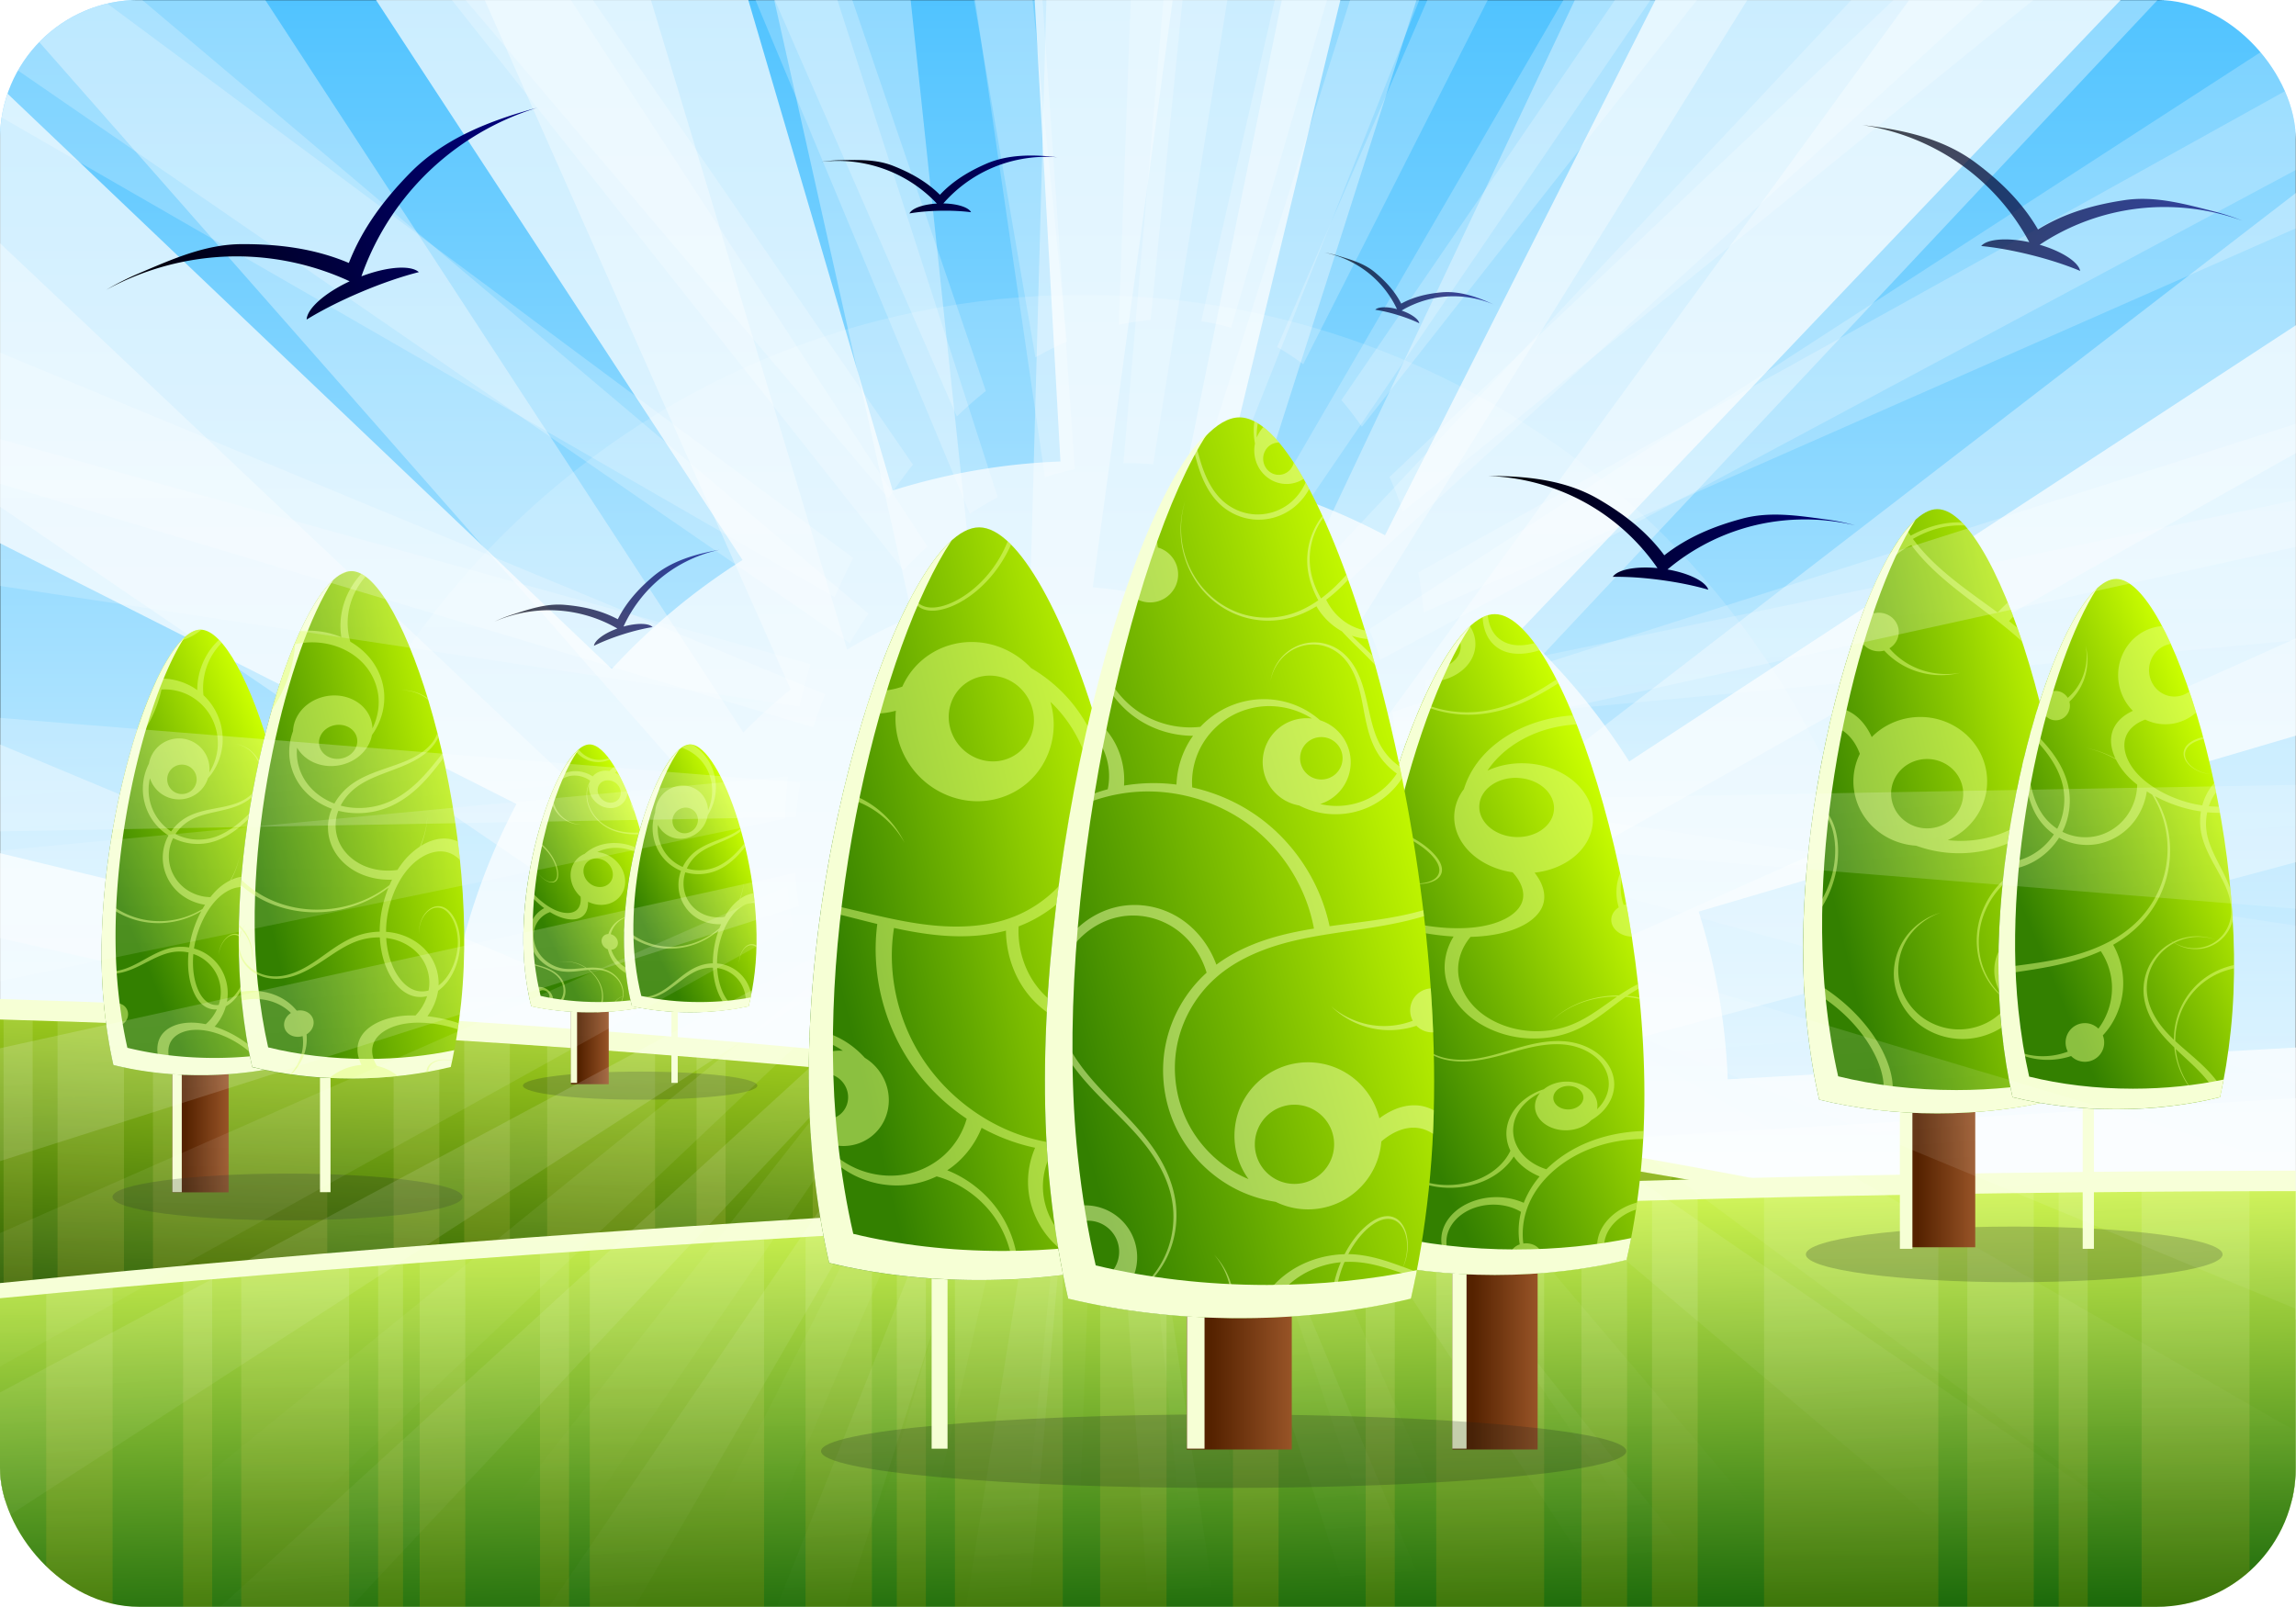 <svg xmlns="http://www.w3.org/2000/svg" xmlns:xlink="http://www.w3.org/1999/xlink" viewBox="0 0 500 350"><defs><linearGradient id="p" y2="703.63" xlink:href="#c" gradientUnits="userSpaceOnUse" x2="249.61" gradientTransform="matrix(.417 0 0 .39 226.87 1393.8)" y1="760.29" x1="120.86"/><linearGradient id="d"><stop offset="0"/><stop offset="1" stop-color="navy"/></linearGradient><linearGradient id="b"><stop offset="0" stop-color="#a05a2c"/><stop offset="1" stop-color="#520"/></linearGradient><linearGradient id="c"><stop offset="0" stop-color="#338000"/><stop offset="1" stop-color="#cf0"/></linearGradient><linearGradient id="I" y2="448.22" xlink:href="#d" gradientUnits="userSpaceOnUse" x2="394.5" gradientTransform="rotate(-6.093 4383.568 -1305.182) scale(.336)" y1="496.29" x1="101.68"/><linearGradient id="H" y2="521.88" xlink:href="#d" gradientUnits="userSpaceOnUse" x2="106.7" gradientTransform="matrix(-.557 -.025 -.025 .557 1045.6 169.95)" y1="448.58" x1="397.93"/><linearGradient id="G" y2="448.22" xlink:href="#d" gradientUnits="userSpaceOnUse" x2="394.5" gradientTransform="rotate(10.488 -1183.07 2058.255) scale(.336)" y1="496.29" x1="101.68"/><linearGradient id="F" y2="534.59" xlink:href="#d" gradientUnits="userSpaceOnUse" x2="97.19" gradientTransform="matrix(-.525 .036 .036 .525 843.11 312.49)" y1="470.75" x1="403.17"/><linearGradient id="E" y2="448.22" xlink:href="#d" gradientUnits="userSpaceOnUse" x2="394.5" gradientTransform="rotate(-11.31 778.258 514.892) scale(.665)" y1="496.29" x1="101.68"/><linearGradient id="D" y2="693.9" xlink:href="#c" gradientUnits="userSpaceOnUse" x2="243.22" gradientTransform="matrix(1.225 0 0 1.252 323.25 767.45)" y1="736.46" x1="95.508"/><linearGradient id="C" y2="724.95" xlink:href="#c" gradientUnits="userSpaceOnUse" x2="264.08" gradientTransform="matrix(1.072 0 0 1.096 236.81 904.97)" y1="760.29" x1="120.86"/><linearGradient id="B" y2="703.63" xlink:href="#c" gradientUnits="userSpaceOnUse" x2="249.61" gradientTransform="matrix(.941 0 0 .962 484.61 1020.1)" y1="760.29" x1="120.86"/><linearGradient id="A" y2="1001.9" gradientUnits="userSpaceOnUse" x2="696.04" gradientTransform="matrix(.786 .281 -.337 .941 339.95 -93.021)" y1="614.74" x1="550.89"><stop offset="0" stop-color="#fff"/><stop offset="1" stop-color="#fff" stop-opacity="0"/></linearGradient><linearGradient id="f" y2="952.41" gradientUnits="userSpaceOnUse" x2="629.46" y1="239.52" x1="629.46"><stop offset="0" stop-color="#30b8ff"/><stop offset="1" stop-color="#fff"/></linearGradient><linearGradient id="l" y2="378.4" gradientUnits="userSpaceOnUse" x2="802.77" gradientTransform="matrix(-2.178 -.159 -.35 .715 2289 613.59)" y1="640.87" x1="794.78"><stop offset="0" stop-color="#250"/><stop offset="1" stop-color="#d4ff2a"/></linearGradient><linearGradient id="m" y2="700.32" xlink:href="#a" gradientUnits="userSpaceOnUse" x2="595.25" gradientTransform="matrix(-1 0 0 1 910.98 -101.48)" y1="568.52" x1="595.25"/><linearGradient id="n" y2="902.81" xlink:href="#b" gradientUnits="userSpaceOnUse" x2="167.35" y1="902.81" x1="199.41"/><linearGradient id="o" y2="703.63" xlink:href="#c" gradientUnits="userSpaceOnUse" x2="249.61" gradientTransform="matrix(.417 0 0 .39 183.03 1393.8)" y1="760.29" x1="120.86"/><linearGradient id="a"><stop offset="0" stop-color="#f6ffd5"/><stop offset="1" stop-color="#ffb100"/></linearGradient><linearGradient id="r" y2="427.3" gradientUnits="userSpaceOnUse" x2="831.08" gradientTransform="matrix(2.852 -.136 .459 .612 -2177.2 364.11)" y1="784.19" x1="786.92"><stop offset="0" stop-color="#050"/><stop offset="1" stop-color="#df5"/></linearGradient><linearGradient id="s" y2="700.32" xlink:href="#a" gradientUnits="userSpaceOnUse" x2="595.25" y1="568.52" x1="595.25"/><linearGradient id="t" y2="703.63" xlink:href="#c" gradientUnits="userSpaceOnUse" x2="249.61" gradientTransform="matrix(.623 0 0 .649 -22.823 1194.8)" y1="760.29" x1="120.86"/><linearGradient id="u" y2="724.95" xlink:href="#c" gradientUnits="userSpaceOnUse" x2="264.08" gradientTransform="matrix(.71 0 0 .739 27.57 1117.2)" y1="760.29" x1="120.86"/><linearGradient id="w" y2="657.7" gradientUnits="userSpaceOnUse" x2="496.07" y1="191.34" x1="496.07"><stop offset="0" stop-color="#fff"/><stop offset="1" stop-color="#fff" stop-opacity="0"/></linearGradient><linearGradient id="x" y2="724.95" xlink:href="#c" gradientUnits="userSpaceOnUse" x2="264.08" gradientTransform="matrix(.845 0 0 .88 694.37 1009.1)" y1="760.29" x1="120.86"/><linearGradient id="y" y2="703.63" xlink:href="#c" gradientUnits="userSpaceOnUse" x2="249.61" gradientTransform="matrix(.742 0 0 .772 790.56 1101.5)" y1="760.29" x1="120.86"/><linearGradient id="J" y2="448.22" xlink:href="#d" gradientUnits="userSpaceOnUse" x2="394.5" gradientTransform="matrix(.22 .12 -.12 .22 615.24 338.86)" y1="496.29" x1="101.68"/><clipPath id="e" clipPathUnits="userSpaceOnUse"><rect rx="60.526" ry="60.528" height="699.94" width="999.88" y="352.42" x=".059" opacity=".37" fill="#ff0"/></clipPath><clipPath id="g" clipPathUnits="userSpaceOnUse"><rect rx="60.533" ry="60.533" height="700" width="1000" y="352.36" opacity=".37" fill="#ff0"/></clipPath><clipPath id="h" clipPathUnits="userSpaceOnUse"><rect rx="40.953" ry="40.954" height="473.59" width="676.54" y="4.207" x="58.252" opacity=".37" fill="#ff0"/></clipPath><clipPath id="j" clipPathUnits="userSpaceOnUse"><rect rx="60.533" ry="60.533" height="700" width="1000" y="352.36" opacity=".37" fill="#ff0"/></clipPath><clipPath id="k" clipPathUnits="userSpaceOnUse"><rect rx="60.526" ry="60.528" height="699.94" width="999.88" y="352.42" x=".059" opacity=".37" fill="#ff0"/></clipPath><clipPath id="q" clipPathUnits="userSpaceOnUse"><rect rx="60.526" ry="60.528" height="699.94" width="999.88" y="352.42" x=".059" opacity=".37" fill="#ff0"/></clipPath><clipPath id="v" clipPathUnits="userSpaceOnUse"><rect rx="60.526" ry="60.528" height="699.94" width="999.88" y=".059" x=".059" opacity=".37" fill="#ff0"/></clipPath><clipPath id="z" clipPathUnits="userSpaceOnUse"><rect rx="60.526" ry="60.528" height="699.94" width="999.88" y="352.42" x=".059" opacity=".37" fill="#ff0"/></clipPath><filter id="i" height="1.351" width="1.351" color-interpolation-filters="sRGB" y="-.175" x="-.175"><feGaussianBlur stdDeviation="35.406"/></filter></defs><path clip-path="url(#e)" transform="matrix(.5 0 0 .5 -.03 -176.223)" stroke="#090800" stroke-width=".2" fill="url(#f)" d="M.062 352.42h999.88v699.88H.062z"/><path d="M.972 352.37l301.88 343.02a287.493 287.493 0 00-20.127 29.784L.005 458.314v114.76l267.31 181.95a320.522 320.522 0 00-11.189 28.471L.006 676.645v84.35l246.78 55.598a341.556 341.556 0 00-3.687 18.595 341.055 341.055 0 00-2.657 18.72L.002 826.258v76.069l238.34-14.095a321.514 321.514 0 001.188 30.659L0 982.959v69.349h20.034l224.18-100.23a288.283 288.283 0 009.157 34.753l-116.26 65.474h81.54l46.538-35.847a245.28 245.28 0 0013.283 24.533l-10.626 11.313h329.79l-7.282-8.282c7.194-9.333 13.91-19.306 20.096-29.815l40.348 38.097h74.759l-99.731-67.88a321.145 321.145 0 0011.22-28.533l231.06 96.414h131.89v-49.848l-353.6-79.663a340.334 340.334 0 003.656-18.533c1.066-6.277 1.985-12.559 2.688-18.783L1000 925.45v-94.726l-345.17 20.44a320.957 320.957 0 00-1.187-30.597l346.35-92.664v-97.476l-351.04 156.92a288.168 288.168 0 00-9.189-34.784l360.23-202.86v-113.32l-372.04 286.71c-4.02-8.532-8.427-16.734-13.252-24.533l324.91-346.09h-108.17l-234.22 321.62c-6.856-8.33-14.25-16.043-22.128-23.002l185.87-298.62h-75.103l-133.27 281.62c-6.99-4.47-14.273-8.443-21.815-11.845l86.135-269.77h-58.663l-53.1 260.71a164.028 164.028 0 00-14.502-3.156 163.995 163.995 0 00-14.72-1.813l34.817-255.74h-55.006l-6.97 255.86a171.045 171.045 0 00-24.534 3.969l-27.597-259.83h-59.413l60.163 268.46c-9.73 3.97-19.22 8.805-28.44 14.407l-85.417-282.87h-72.384l133.23 300.21a245.24 245.24 0 00-20.627 18.751l-208.15-318.96H.958z" clip-path="url(#g)" opacity=".361" fill="#fff" transform="matrix(.5 0 0 .5 0 -176.18)"/><path d="M619.57 333.24c0 133.73-108.41 242.13-242.13 242.13-133.73 0-242.13-108.41-242.13-242.13 0-133.73 108.41-242.13 242.13-242.13 133.73 0 242.13 108.41 242.13 242.13z" clip-path="url(#h)" transform="matrix(.739 0 0 .739 -43.052 -3.11)" opacity=".394" filter="url(#i)" fill="#fff"/><path d="M163.77 352.37L323.41 596.3a281.696 281.696 0 00-56.944 47.441L-.004 390.031v198.95l224.93 113.6c-11.39 21.6-20.14 44.93-25.62 69.6l-199.31-48.19v130.7l192.77-10.782a278.23 278.23 0 0012.626 73.162l-205.4 60.474v74.756h128.86l106.83-69.912a281.658 281.658 0 0047.474 56.973l-12.314 12.938h376.08c11.354-9.028 22.036-18.903 31.879-29.596l31.097 29.596h185.49l-175.05-88.413c11.4-21.6 20.14-44.94 25.62-69.63l254.03 61.411v-147.01l-247.5 13.845c-.938-25.256-5.34-49.772-12.658-73.068l260.16-76.631v-178.8l-290.41 190.05c-13.236-20.987-29.25-40.169-47.506-56.973l261.56-274.71h-202.65l-117.76 233.14c-21.606-11.405-44.915-20.119-69.602-25.596l50.162-207.55h-133.14l11.22 201.02c-25.269.938-49.764 5.302-73.071 12.626l-62.882-213.64h-162.14z" clip-path="url(#j)" opacity=".702" fill="#fff" transform="matrix(.5 0 0 .5 0 -176.18)"/><g transform="matrix(.5 0 0 .5 -.03 -176.223)" clip-path="url(#k)"><path d="M0 787.65v218.43h1000v-82.148c-161.7-52.67-428.36-98.83-740.88-122.59-88.71-6.75-175.59-11.27-259.12-13.71z" fill="#f6ffd5"/><path d="M0 796.55v209.53h1000v-78.801c-161.7-50.53-428.36-94.8-740.88-117.6-88.71-6.47-175.59-10.81-259.12-13.15z" fill="url(#l)"/><path transform="translate(0 352.36)" d="M1.625 444.25v154.28h12.656V444.62c-4.218-.12-8.455-.25-12.656-.37zm23.5.719v153.56h28.938v-152.56c-9.683-.365-19.335-.688-28.938-1zm41.562 1.5v152.06h75.906v-148.53a5785.416 5785.416 0 00-75.906-3.531zm104.81 5.125v146.94h19.906v-145.75a5884.69 5884.69 0 00-19.906-1.188zm30.75 1.875v145.06h19.875v-143.78c-6.644-.443-13.254-.863-19.875-1.281zm36.125 2.406v142.66h47v-139.22a5912.618 5912.618 0 00-26.25-1.969c-6.934-.506-13.839-.989-20.75-1.469zm65.062 4.875v137.78h12.656V461.78c-4.2-.348-8.437-.691-12.656-1.031zm50.594 4.312v133.47h19.875v-131.66c-6.585-.612-13.24-1.219-19.875-1.812zm48.812 4.563v128.91h28.906v-126a5398.627 5398.627 0 00-28.906-2.906zm45.188 4.625v124.28h46.969V479.49a5146.08 5146.08 0 00-46.969-5.25zm59.625 6.75v117.53h12.656v-116c-4.22-.52-8.42-1.04-12.66-1.54zm23.5 2.844v114.69h28.906v-111.03a4743.158 4743.158 0 00-28.906-3.656zm46.969 6.062v108.62h75.906v-97.812c-24.654-3.752-49.972-7.338-75.906-10.812zm84.938 12.188v96.438h12.656v-94.438c-4.212-.665-8.404-1.343-12.656-2zm45.188 7.25v89.188h19.875V512.72a3557.482 3557.482 0 00-19.875-3.375zm27.12 4.65v84.531h10.844V515.9c-3.6-.65-7.21-1.27-10.84-1.91zm23.469 4.188v80.344h47V527.12a3040.098 3040.098 0 00-47-8.938zm59.656 11.469v68.875h12.656v-66.25c-4.205-.876-8.386-1.757-12.656-2.625zm43.375 9.219v59.656h28.906v-53.062a2234.487 2234.487 0 00-28.906-6.594z" opacity=".139" fill="url(#m)"/></g><path d="M164.925 236.45c0 1.69-11.43 3.06-25.527 3.06-14.098 0-25.526-1.37-25.526-3.06s11.428-3.06 25.526-3.06c14.098 0 25.527 1.37 25.527 3.06z" opacity=".226" fill="#1c241f"/><path fill="url(#n)" d="M158.45 826.25h37.388v108.6H158.45z" transform="matrix(.22 0 0 .254 89.48 -1.315)"/><path d="M124.295 208.297v27.55h1.373v-27.55z" fill="#f6ffd5"/><path d="M256.8 1618.3c-13.228 0-33.117 56.059-28.055 99.315.629 5.372 1.527 10.266 2.643 14.694 7.694 1.702 16.314 2.656 25.412 2.656 9.103 0 17.728-.952 25.424-2.656 1.116-4.428 2.014-9.323 2.643-14.694 5.062-43.256-14.84-99.315-28.067-99.315z" fill="url(#o)" transform="matrix(.5 0 0 .5 0 -647.015)"/><path d="M126.03 163.215c-.188.156-.372.342-.563.531.279.327.585.627.922.89a6.358 6.358 0 003.782 1.345 6.213 6.213 0 002.593-.532c-.073-.1-.145-.2-.218-.297a5.813 5.813 0 01-2.36.329 5.775 5.775 0 01-3.36-1.391c-.3-.262-.559-.556-.796-.875zm7.765 3.766a6.308 6.308 0 00-1.062.937c-1.38-.255-2.774.139-3.656 1.172a7.203 7.203 0 00-1.985-.89c-1.342-.37-2.737-.321-3.922.14a5.333 5.333 0 00-1.359.781c-.656 1.279-1.288 2.706-1.906 4.25.012.335.054.667.125 1 .315 1.47 1.197 2.856 2.422 3.813 1.225.956 2.766 1.473 4.203 1.422-1.448-.026-2.935-.607-4.063-1.579-1.127-.97-1.896-2.335-2.11-3.687-.182-1.153.043-2.31.595-3.234a4.502 4.502 0 012.484-1.954c1.038-.337 2.235-.315 3.328.047.576.19 1.127.47 1.625.829-.05.123-.104.248-.14.375v.015c-.526.983-.738 2.14-.625 3.344.115 1.234.568 2.499 1.328 3.625a9.412 9.412 0 003.015 2.812c1.452.848 3.072 1.272 4.64 1.438.99.105 1.958.116 2.923.094-.037-.136-.072-.272-.11-.407-.943.038-1.889.055-2.843-.03-1.527-.14-3.095-.517-4.5-1.313a9.092 9.092 0 01-2.954-2.672c-.756-1.083-1.223-2.32-1.359-3.531-.12-1.073.02-2.125.422-3.047-.277 1.474.347 3.139 1.734 4.234 1.903 1.503 4.518 1.351 5.844-.328.45-.568.683-1.24.735-1.937a47.845 47.845 0 00-1.781-3.829c-.29-.229-.59-.409-.907-.562.129-.13.265-.258.407-.375-.184-.327-.363-.65-.547-.953zm-1.562 2.968a2.825 2.825 0 012.266.97c.804.91.928 2.214.234 3.093-.794 1.005-2.361 1.086-3.5.187-1.139-.899-1.418-2.448-.625-3.453.397-.502.991-.762 1.625-.797zm5.14 4.657c-.034.678.136 1.295.47 1.796.094.141.194.267.312.391a70.855 70.855 0 00-.782-2.187zm-20.562 8.343c-.03.118-.048.24-.078.36 1.043.648 2.088 1.63 2.875 2.703.947 1.288 1.535 2.701 1.687 3.89.09.72.017 1.383-.328 1.782-.172.199-.402.336-.703.375-.3.039-.675-.024-1.062-.188-.502-.21-1.036-.596-1.485-1.078a4.968 4.968 0 01-.75-1.047c.18.36.435.73.735 1.063.448.502 1.002.919 1.53 1.156.41.183.8.262 1.126.234.326-.028.588-.16.781-.36.385-.399.478-1.07.406-1.812-.114-1.219-.682-2.691-1.672-4.093-.815-1.155-1.914-2.23-3.062-2.985zm17.094.656c-1.477-.013-2.925.257-4.219.829a9.129 9.129 0 00-2.36 1.53 4.97 4.97 0 00-2 1.5c-1.786 2.264-1.271 5.673 1.11 7.829.132 1.23-.147 2.283-.828 2.89-.974.882-2.802.886-4.781-.015-2.073-.933-4.316-2.876-5.953-5.032-.02-.027-.042-.05-.063-.078-.046.331-.081.668-.125 1a21.092 21.092 0 003.828 3.735 6.339 6.339 0 00-2.64 2.687c-.694 1.355-.885 2.958-.547 4.531.34 1.574 1.207 3.09 2.422 4.25 1.216 1.16 2.754 1.958 4.344 2.25 1.916.342 3.733-.017 5.5-.218.182-.02.364-.047.547-.063.088.07.18.145.265.219 1.002.858 1.785 1.948 2.235 3.11.45 1.16.565 2.393.343 3.53a6.66 6.66 0 01-1 2.391c.257-.006.51-.022.766-.031-.089-.057-.174-.12-.266-.172a6.755 6.755 0 00.766-2.11c.207-1.189.063-2.466-.422-3.656s-1.308-2.281-2.344-3.14c-.056-.047-.114-.096-.172-.141a11.22 11.22 0 011.953 0c.892.085 1.788.304 2.594.75a5.551 5.551 0 011.875 1.687c.481.697.79 1.51.875 2.313.038.349.028.691-.015 1.031a3.25 3.25 0 00-1.063.531 2.94 2.94 0 00-1 1.407 3.213 3.213 0 00-.14 1.36c.057-.006.114-.012.171-.016a3.088 3.088 0 01.079-1.297c.16-.548.49-1.037.937-1.407.293-.242.638-.42 1.016-.546a4.024 4.024 0 01-.375 1.234 3.986 3.986 0 01-1.563 1.687 4.026 4.026 0 001.64-1.64c.217-.407.366-.86.438-1.328a3.47 3.47 0 01.469-.11c-.16.018-.315.055-.469.094.048-.324.056-.664.031-1a5.203 5.203 0 00-.828-2.422 5.844 5.844 0 00-1.937-1.844c-.852-.5-1.81-.79-2.75-.906-.861-.106-1.714-.075-2.547-.015a8.632 8.632 0 00-2.797-1.203 7.727 7.727 0 00-3.36-.016 7.799 7.799 0 013.36.078 8.547 8.547 0 012.625 1.156h-.047c-1.81.14-3.595.431-5.328.047-1.432-.308-2.816-1.084-3.86-2.14-1.043-1.056-1.752-2.401-2-3.766-.248-1.364-.035-2.754.595-3.875a5.418 5.418 0 012.89-2.422c.407.25.81.474 1.219.672 2.385 1.146 4.595 1.245 5.875.235.83-.664 1.234-1.778 1.187-3.157 2.493 1.223 5.42.772 7.016-1.25 1.875-2.375 1.207-6.015-1.484-8.14a6.742 6.742 0 00-3.516-1.438c.064-.032.138-.063.203-.093 1.819-.848 4.032-1.06 6.156-.563 1.621.379 3.182 1.182 4.516 2.266-.094-.45-.183-.9-.282-1.344a12.382 12.382 0 00-4.093-1.89 11.428 11.428 0 00-2.672-.344zm-4.203 3.375a3.565 3.565 0 012.39.782c.136.107.259.223.375.343 1.125 1.165 1.338 2.888.422 4.047-1.01 1.28-3.004 1.394-4.453.25-1.449-1.144-1.806-3.111-.797-4.39.505-.64 1.257-.988 2.063-1.032zm8.015 12.469c-1.404.088-2.732.64-3.718 1.562a5.65 5.65 0 00-1.516 2.407c-.452.022-.873.204-1.156.562-.561.71-.368 1.802.437 2.438.188.148.4.27.61.343.08.361.19.71.328 1.063a8.173 8.173 0 002.39 3.281 8.443 8.443 0 003.579 1.735 10.523 10.523 0 00.156 3.156 10.514 10.514 0 001.375 3.375c.1-.02.197-.042.297-.063a10.063 10.063 0 01-1.313-3.328c-.379-1.958-.087-3.934.516-5.734.605-1.801 1.52-3.445 2.468-5.094.218-.378.44-.76.657-1.14-.004-.433-.005-.864-.016-1.298-.372.71-.768 1.419-1.156 2.125-.92 1.671-1.819 3.374-2.406 5.235-.162.51-.304 1.03-.407 1.562a6.97 6.97 0 01-3.156-1.281 7.253 7.253 0 01-2.265-2.75 6.562 6.562 0 01-.297-.75c.439-.03.849-.213 1.125-.562.56-.711.352-1.802-.453-2.438a2 2 0 00-.797-.39 5.364 5.364 0 011.218-2.25c.873-.95 2.116-1.586 3.5-1.766zm-23.578 9.906l.016.235c.685.261 1.396.447 2.094.64.923.257 1.841.514 2.718.875.877.363 1.71.834 2.36 1.485.714.711 1.202 1.63 1.344 2.547.142.916-.049 1.83-.532 2.562a3.76 3.76 0 01-2.156 1.531c-.032.009-.061.008-.094.016a2.12 2.12 0 00.563-1.39c.045-1.382-1.132-2.669-2.625-2.876a2.844 2.844 0 00-.86 0 5.427 5.427 0 00-2.156-.047c.018.104.045.21.063.313a5.017 5.017 0 011.625-.14 2.191 2.191 0 00-1.375 1.5c.144.727.287 1.44.453 2.124.144.196.325.372.515.531 1.067.227 2.167.427 3.297.594.274-.029.539-.082.797-.156 1-.288 1.84-.91 2.36-1.734.519-.825.706-1.838.53-2.844-.174-1.006-.696-1.99-1.483-2.75-.72-.691-1.62-1.19-2.532-1.547-.911-.358-1.84-.588-2.765-.828-.725-.19-1.456-.382-2.157-.64zm4.11 6.313a1.54 1.54 0 011.187.656c.305.448.291.978.016 1.344-.092.122-.211.219-.36.297-.594.31-1.406.082-1.812-.516-.406-.597-.25-1.33.344-1.64.195-.103.406-.149.625-.141z" opacity=".5" fill-rule="evenodd" fill="#e5ff80"/><path d="M126.065 163.185c-6.358 5.208-13.94 29.444-11.693 48.64.314 2.686.765 5.133 1.323 7.347 3.847.851 8.154 1.328 12.703 1.328 4.552 0 8.868-.476 12.716-1.328.157-.624.304-1.27.443-1.931-3.43.646-7.18 1.005-11.113 1.005-4.55 0-8.863-.477-12.71-1.328-.557-2.214-1.008-4.661-1.322-7.347-2.01-17.17 3.845-38.375 9.653-46.386z" fill="#f6ffd5"/><path fill="url(#n)" d="M158.45 826.25h37.388v108.6H158.45z" transform="matrix(.22 0 0 .254 111.4 -1.315)"/><path d="M146.215 208.297v27.55h1.373v-27.55z" fill="#f6ffd5"/><path d="M300.64 1618.3c-13.228 0-33.117 56.059-28.055 99.315.629 5.372 1.527 10.266 2.643 14.694 7.694 1.702 16.314 2.656 25.412 2.656 9.103 0 17.728-.952 25.424-2.656 1.116-4.428 2.014-9.323 2.643-14.694 5.062-43.256-14.84-99.315-28.067-99.315z" fill="url(#p)" transform="matrix(.5 0 0 .5 0 -647.015)"/><path d="M150.33 162.165c-.605 0-1.242.244-1.89.687a9.598 9.598 0 014.421 3.016 9.917 9.917 0 012.125 4.797c.018.119.018.24.032.36a10.762 10.762 0 01-.829 5.468c-.054-2.02-1.166-3.913-3.078-4.843-2.815-1.371-6.301-.137-7.78 2.75a5.986 5.986 0 00-.657 2.562c-.315.941-.5 1.91-.547 2.89-.11 2.331.574 4.65 1.906 6.485a9.877 9.877 0 004.266 3.328c-.082.22-.155.447-.219.672a8.626 8.626 0 00.313 5.64 8.549 8.549 0 003.797 4.22c1.442.781 3.141 1.16 4.843 1.093-.126.288-.26.578-.375.875a16.346 16.346 0 01-3.328 2.281c-2.473 1.274-5.243 1.88-7.953 1.735-2.71-.146-5.341-1.037-7.53-2.547a15.208 15.208 0 01-1.891-1.547c-.01.277-.025.551-.032.828.498.431 1.01.836 1.563 1.203a15.26 15.26 0 007.844 2.5c2.794.1 5.64-.564 8.14-1.906a16.516 16.516 0 003.032-2.11 21.83 21.83 0 00-1.203 5.641c-.04.527-.063 1.05-.063 1.563a9.3 9.3 0 00-3.219.656c-2.207.893-3.968 2.51-5.765 3.922-.9.702-1.835 1.373-2.828 1.875-.993.5-2.058.843-3.125.875a5.326 5.326 0 01-2.781-.688 5.176 5.176 0 01-.579-.375c.03.153.064.302.094.453.103.074.205.138.313.204.86.526 1.872.795 2.922.796 1.14 0 2.3-.315 3.359-.812 1.058-.496 2.034-1.156 2.969-1.844 1.872-1.368 3.64-2.902 5.672-3.625a8.246 8.246 0 012.984-.484c.12 2.535.724 4.823 1.672 6.578.584 1.094 1.32 1.984 2.188 2.547a55.104 55.104 0 001.968-.313 3.068 3.068 0 01-.343-.062c-1.322-.29-2.407-1.504-3.188-3.063-.77-1.558-1.245-3.5-1.36-5.61.405.058.805.146 1.188.266a7.16 7.16 0 013.875 2.938c.558.866.936 1.88 1.094 2.922a7.767 7.767 0 01-.016 2.359c.234-.048.473-.09.703-.14.209-.829.402-1.7.578-2.594a8.564 8.564 0 00-1.359-3.266 8.206 8.206 0 00-4.531-3.219 8.398 8.398 0 00-1.563-.265c0-.577.021-1.162.078-1.75.301-3.118 1.448-6.372 3.094-8.531 1.48-1.96 3.372-3.036 5.016-2.89-.07-.702-.148-1.397-.235-2.095-.968.105-1.969.512-2.922 1.188.48-1.337.775-2.727.891-4.125a16.14 16.14 0 01-1.016 4.219c-.84.618-1.654 1.437-2.375 2.437-.314.44-.599.9-.875 1.39-1.669.29-3.427.038-4.906-.702-1.49-.744-2.72-1.994-3.406-3.5-.687-1.506-.838-3.267-.422-4.938.046-.183.097-.366.156-.547.093.027.203.054.297.078 2.198.57 4.596.374 6.72-.547 1.93-.843 3.573-2.228 4.952-3.78.375-.422.733-.856 1.078-1.298-.062-.263-.123-.52-.187-.78a25.629 25.629 0 01-1.375 1.64c-1.364 1.473-2.95 2.76-4.75 3.5-1.97.815-4.198.962-6.188.406-.071-.02-.132-.04-.203-.063a8.66 8.66 0 012.281-3.015c1.655-1.411 3.845-2.174 5.953-3.11 1.056-.464 2.117-.983 3.079-1.656.17-.118.321-.246.484-.375l-.14-.5c-.206.16-.409.326-.626.469-.932.613-1.964 1.073-3.015 1.5-2.105.847-4.362 1.57-6.25 3.047a9.74 9.74 0 00-2.672 3.312 9.007 9.007 0 01-3.813-3.093c-1.17-1.673-1.745-3.79-1.61-5.86.005-.074.01-.144.017-.219a5.43 5.43 0 002.484 2.47c2.816 1.37 6.301.136 7.78-2.75.297-.578.481-1.18.579-1.782.127-.2.245-.401.36-.61 1.008-1.839 1.519-3.95 1.421-6.047-.098-2.095-.8-4.149-2.015-5.859a10.868 10.868 0 00-2.89-2.781c-.004-.011-.014-.02-.017-.032a2.533 2.533 0 00-.64-.093zm-1.234 13.734c.093-.009.189 0 .28 0 1.29.02 2.384.941 2.579 2.266.223 1.514-.826 2.98-2.344 3.266a2.65 2.65 0 01-3.14-2.235c-.223-1.514.826-2.964 2.343-3.25.095-.017.188-.038.282-.047zm14.484 29.735a1.834 1.834 0 00-.578.14c-.382.166-.753.467-1.078.891-.42.55-.743 1.312-.89 2.078-.074.383-.093.76-.079 1.125-.003-.365.045-.75.125-1.125.16-.746.466-1.445.875-1.953.316-.392.685-.672 1.047-.812.362-.14.731-.144 1.063-.047.242.07.463.19.671.36.003-.115-.002-.23 0-.345a1.91 1.91 0 00-.609-.28 1.735 1.735 0 00-.547-.032zm-27.39 5.094c.017.182.027.366.046.547.032.08.081.153.11.234a7.81 7.81 0 01.39 3.39c.004.02-.003.043 0 .063a7.913 7.913 0 00-.265-3.5 7.482 7.482 0 00-.281-.734z" opacity=".5" fill-rule="evenodd" fill="#e5ff80"/><path d="M147.985 163.185c-6.358 5.208-13.94 29.444-11.693 48.64.314 2.686.765 5.133 1.323 7.347 3.847.851 8.154 1.328 12.703 1.328 4.552 0 8.868-.476 12.716-1.328.157-.624.304-1.27.443-1.931-3.43.646-7.18 1.005-11.113 1.005-4.55 0-8.863-.477-12.71-1.328-.557-2.214-1.008-4.661-1.322-7.347-2.01-17.17 3.845-38.375 9.653-46.386z" fill="#f6ffd5"/><g transform="matrix(.5 0 0 .5 -.03 -176.223)" clip-path="url(#q)"><path d="M990.5 862.4c-159.26.36-331.48 4.75-509.22 13.64-173.12 8.65-335.5 20.78-481.28 35.31v141.01h1000V862.4c-3.17.004-6.32-.006-9.5 0z" fill="#f6ffd5"/><path d="M990.5 518.94c-159.26.343-331.48 4.528-509.22 13-173.12 8.25-335.5 19.81-481.28 33.65V700h1000V518.94c-3.17.004-6.32-.006-9.5 0z" transform="translate(0 352.36)" fill="url(#r)"/><path transform="translate(0 352.36)" d="M979.81 518.97c-15.555.05-31.209.127-47 .25V700h47V518.97zm-70.469.469c-4.217.042-8.424.077-12.656.125v180.44h12.656v-180.56zm-23.5.281c-9.61.118-19.251.261-28.938.406v179.88h28.938v-180.28zm-41.562.594a11096.1 11096.1 0 00-75.906 1.469v178.22h75.906v-179.69zm-104.81 2.156c-6.622.169-13.257.35-19.906.531v177h19.906v-177.53zm-30.75.844c-6.608.186-13.242.364-19.875.562v176.12h19.875v-176.69zm-36.125 1.062c-15.596.489-31.276 1.038-47 1.594V700h47V524.38zm-65.062 2.219c-4.211.155-8.437.34-12.656.5v172.91h12.656v-173.41zm-50.594 2c-6.615.273-13.242.559-19.875.844v170.56h19.875v-171.41zm-48.812 2.094c-8.94.406-17.875.822-26.844 1.25-.69.033-1.373.06-2.063.094v167.97h28.906v-169.31zm-45.188 2.156c-15.742.775-31.414 1.577-46.969 2.406v164.75h46.969v-167.16zm-59.625 3.063c-4.22.229-8.45.454-12.656.687v163.41h12.656v-164.09zm-23.5 1.312c-9.671.546-19.315 1.09-28.906 1.656v161.12h28.906v-162.78zm-46.969 2.75a10853.72 10853.72 0 00-75.906 4.875v155.16h75.906v-160.03zm-84.938 5.5c-4.22.29-8.455.55-12.656.844v153.69h12.656v-154.53zm-45.188 3.188c-6.658.485-13.266.973-19.875 1.468v149.88h19.875v-151.34zm-27.125 2c-3.624.274-7.235.566-10.844.843v148.5h10.844v-149.34zm-23.469 1.812a9615.84 9615.84 0 00-47 3.781v143.75h47v-147.53zm-59.656 4.844c-4.228.356-8.453.733-12.656 1.094v141.59h12.656v-142.69zm-43.375 3.75c-9.705.866-19.337 1.77-28.906 2.656V700h28.906V561.06z" opacity=".139" fill="url(#s)"/></g><path fill="url(#n)" d="M158.45 826.25h37.388v108.6H158.45z" transform="matrix(.328 0 0 .422 -14.45 -134.815)"/><path d="M37.534 213.83v45.823h2.051V213.83z" fill="#f6ffd5"/><path d="M87.332 1568.3c-19.751 0-49.45 93.242-41.891 165.19.939 8.935 2.28 17.075 3.946 24.441 11.488 2.831 24.36 4.418 37.945 4.418 13.593 0 26.471-1.584 37.963-4.418 1.667-7.366 3.008-15.506 3.947-24.441 7.558-71.946-22.158-165.19-41.91-165.19z" fill="url(#t)" transform="matrix(.5 0 0 .5 0 -647.015)"/><path d="M43.672 137.115c-1.314 0-2.722.828-4.156 2.344a11.61 11.61 0 002.25-.89c.76-.4 1.476-.89 2.125-1.438-.075-.006-.144-.016-.219-.016zm4.031 2.219c-.72.67-1.378 1.415-1.953 2.218-1.802 2.524-2.79 5.625-2.797 8.75a13.056 13.056 0 00-.781-.53 13.626 13.626 0 00-6.594-1.985c.132-1.005.217-2.004.234-3.016a55.134 55.134 0 00-1.687 3.281c-.62 3.409-1.912 6.69-3.797 9.563-.54 1.589-1.056 3.24-1.563 4.953a26.603 26.603 0 001.797-2.187 27.277 27.277 0 004.61-10.203c2.055-.14 4.17.304 6.03 1.28a11.657 11.657 0 014.626 4.423 11.877 11.877 0 011.61 5.906c0 .139.002.283 0 .422a12.138 12.138 0 01-1.86 6.047 6.635 6.635 0 00-2.688-6.157 6.641 6.641 0 00-9.28 1.453 6.632 6.632 0 00-1.173 2.766 12.118 12.118 0 00-1.109 3.187 12.114 12.114 0 001.078 7.766 12.116 12.116 0 004.297 4.703c-.13.233-.265.46-.375.703a10.002 10.002 0 00-.594 6.5 10.4 10.4 0 003.61 5.594c1.506 1.198 3.37 1.994 5.312 2.281-.191.301-.384.609-.562.922-1.3.802-2.7 1.432-4.157 1.875-3.018.92-6.278 1.027-9.328.282a17.66 17.66 0 01-7.984-4.391c-.023.275-.042.553-.063.828a18.282 18.282 0 007.938 4.047c3.153.71 6.486.554 9.547-.438a18.003 18.003 0 003.797-1.734 24.41 24.41 0 00-2.313 6.156c-.132.59-.243 1.168-.328 1.75a10.48 10.48 0 00-3.75.063c-2.654.544-4.944 2.013-7.219 3.234-1.139.606-2.29 1.158-3.5 1.516-1.21.356-2.487.52-3.703.328a6.362 6.362 0 01-.86-.203l.016.468c.246.076.496.14.75.188 1.295.243 2.654.12 3.938-.219 1.282-.338 2.497-.871 3.672-1.453 2.352-1.156 4.622-2.519 7.047-2.906a9.398 9.398 0 013.468.078c-.286 2.908.015 5.63.797 7.828.723 2.062 1.919 3.71 3.563 4.328a3.95 3.95 0 001.812.234 9.458 9.458 0 01-2.437 3.235 16.476 16.476 0 00-1.844-.281c-3.542-.327-6.513.71-7.875 2.796-.881 1.366-1.036 3.138-.516 5.031-2.337-.236-4.68.526-6.453 2.047a80.358 80.358 0 0012.281 1.407 7.828 7.828 0 00-3.312-2.782c-.584-1.643-.56-3.246.14-4.453.998-1.746 3.422-2.717 6.345-2.515 3.057.195 6.676 1.684 9.562 3.812 1.89 1.391 3.475 3.062 4.656 4.797.395-.069.783-.129 1.172-.203-1.223-1.88-2.917-3.716-4.984-5.313-2.14-1.65-4.672-2.992-7.22-3.812a11.272 11.272 0 002.438-4.422A7.59 7.59 0 0051 217.755c1.454-1.552 2.54-3.843 3-6.078.457-2.232.304-4.37-.313-5.984-.372-.983-.926-1.797-1.703-2.141a2.048 2.048 0 00-1.297-.125c-.46.107-.935.384-1.375.797-.569.536-1.063 1.316-1.36 2.156a5.57 5.57 0 00-.312 1.672c.031-.545.156-1.11.36-1.656.305-.815.795-1.558 1.344-2.047.423-.38.878-.606 1.312-.688a1.87 1.87 0 011.203.172c.721.36 1.229 1.161 1.563 2.125.546 1.592.643 3.668.172 5.735-.47 2.062-1.523 4.122-2.829 5.437-.43.436-.879.79-1.343 1.063a10.386 10.386 0 00-.844-6.344 10.01 10.01 0 00-4.61-4.625 9.867 9.867 0 00-1.718-.64c.097-.656.227-1.312.39-1.97.862-3.48 2.679-6.943 4.907-9.047 2.12-2.021 4.617-2.815 6.5-2.11 1.31.482 2.352 1.692 2.953 3.329-1.872 3.807-.41 8.425 3.453 10.547a8.652 8.652 0 003.656 1.047c.366.134.734.268 1.11.375.007-.855-.007-1.703-.016-2.563a4.662 4.662 0 01-1.953-.562c-2.183-1.2-2.949-3.883-1.703-5.985.72-1.215 1.963-1.967 3.297-2.156a159.849 159.849 0 00-.47-5.344c-2.19.07-4.31.941-5.859 2.516-.809-1.79-2.074-3.043-3.625-3.531-1.402-.434-2.986-.222-4.578.53a17.981 17.981 0 001.86-5.202 17.983 17.983 0 01-2.032 5.28 11.845 11.845 0 00-3.093 2.25c-.43.434-.84.908-1.235 1.407a9.475 9.475 0 01-5.453-1.844c-1.566-1.163-2.739-2.844-3.265-4.703a8.785 8.785 0 01.609-6.297c.101.051.21.093.313.141a12.01 12.01 0 007.719.813c2.331-.547 4.425-1.764 6.25-3.235 1.824-1.467 3.417-3.172 5-4.844.363-.382.726-.763 1.093-1.14a9.39 9.39 0 00-.5 3.687c.035.513.115 1.018.235 1.516a2.52 2.52 0 00-.61.703c-.692 1.168-.275 2.646.938 3.313.611.336 1.309.404 1.937.234a9.77 9.77 0 003.563 2.406c-.022-.157-.056-.312-.078-.469a9.174 9.174 0 01-2.813-2.218c.342-.207.63-.498.844-.86.692-1.167.26-2.662-.953-3.328a2.568 2.568 0 00-1.875-.234 8.201 8.201 0 01-.078-1.094c0-1.597.478-3.175 1.343-4.5.3-.46.661-.887 1.047-1.281-.14-.615-.277-1.223-.422-1.828a10.034 10.034 0 00-1.89 2.406c-.005.007-.013.008-.016.015-.77.72-1.515 1.47-2.25 2.22-1.616 1.644-3.207 3.3-5 4.687-1.793 1.383-3.787 2.513-5.953 2.968a11.09 11.09 0 01-7.094-.859c-.077-.038-.157-.085-.234-.125a9.444 9.444 0 013.11-2.937c2.112-1.25 4.732-1.653 7.28-2.266 1.276-.303 2.548-.66 3.75-1.219 1.204-.559 2.331-1.33 3.172-2.344a6.74 6.74 0 001.453-3.234 6.552 6.552 0 00-.39-3.469 6.772 6.772 0 00-2.125-2.797 7.096 7.096 0 00-3.266-1.39 6.993 6.993 0 013.188 1.469 6.582 6.582 0 011.968 2.796 6.262 6.262 0 01.282 3.329 6.384 6.384 0 01-1.485 3c-.813.924-1.888 1.61-3.047 2.109-1.16.498-2.408.817-3.672 1.078-2.53.513-5.22.849-7.61 2.125a10.47 10.47 0 00-3.562 3.188 11.001 11.001 0 01-3.812-4.329 10.938 10.938 0 01-.86-7c.018-.083.043-.166.063-.25a6.641 6.641 0 0011.687 1.875 6.655 6.655 0 00.953-1.906c.177-.2.367-.397.532-.61a12.88 12.88 0 002.609-6.577 13.141 13.141 0 00-1.313-7.094 13.284 13.284 0 00-2.812-3.781c-.363-3.21.432-6.58 2.25-9.297a13.757 13.757 0 011.734-2.11c-.202-.234-.392-.464-.593-.671zm-8.14 27.2a3.203 3.203 0 110 6.405 3.203 3.203 0 010-6.405zm2.547 41.25a8.73 8.73 0 011.297.547 8.81 8.81 0 013.921 4.187 8.83 8.83 0 01.485 5.719c-.053.22-.118.425-.188.64a3.484 3.484 0 01-1.797-.25c-1.45-.612-2.483-2.216-3.109-4.156-.614-1.936-.831-4.265-.61-6.687zm-19.766 7.2c.033.555.068 1.105.11 1.656.472.365.913.79 1.296 1.25.234.281.446.579.641.89a2.6 2.6 0 00-1.297 1.391c-.508 1.288.113 2.7 1.39 3.156.396.142.809.17 1.204.11a9.242 9.242 0 01-.89 3.781 9.489 9.489 0 01-.798 1.375c.023.123.04.253.063.375a9.858 9.858 0 001.11-1.578 9.805 9.805 0 001.202-4.156 2.626 2.626 0 001.344-1.422c.508-1.287-.128-2.7-1.406-3.156a2.428 2.428 0 00-.906-.125 9.29 9.29 0 00-.782-1.329 9.387 9.387 0 00-2.28-2.218zm42.438 3.047a8.172 8.172 0 00-2.36 2.484 7.926 7.926 0 00-.89 5.953 8.173 8.173 0 001.593 3.172c.072-.361.135-.726.204-1.094a7.47 7.47 0 01-1.141-2.25 7.434 7.434 0 01.531-5.625c.491-.93 1.202-1.76 2.047-2.437l.016-.204zm-17.485 14.078a2.783 2.783 0 00-1.11.28 2.02 2.02 0 00-.921.907 2.406 2.406 0 00-.235.844h.329c.023-.248.076-.487.171-.703.162-.37.427-.677.813-.89.386-.215.885-.334 1.453-.313.735.026 1.573.286 2.328.718.424.243.82.536 1.156.86a5.584 5.584 0 00-1.125-.906c-.764-.458-1.641-.749-2.421-.797a3.755 3.755 0 00-.438 0z" opacity=".5" fill-rule="evenodd" fill="#e5ff80"/><path d="M40.179 138.835c-9.493 8.662-20.814 48.973-17.46 80.9.47 4.468 1.143 8.537 1.976 12.22 5.744 1.416 12.175 2.21 18.968 2.21 6.797 0 13.242-.793 18.988-2.21a92.86 92.86 0 00.661-3.212c-5.122 1.075-10.72 1.672-16.593 1.672-6.793 0-13.234-.793-18.978-2.209-.833-3.683-1.506-7.752-1.975-12.22-3-28.56 5.741-63.825 14.413-77.155z" fill="#f6ffd5"/><path d="M100.719 260.696c0 2.812-17.065 5.09-38.115 5.09-21.051 0-38.116-2.278-38.116-5.09 0-2.811 17.065-5.09 38.116-5.09 21.05 0 38.115 2.279 38.115 5.09z" opacity=".226" fill="#1c241f"/><g><path fill="url(#n)" d="M158.45 826.25h37.388v108.6H158.45z" transform="matrix(.367 0 0 .422 11.588 -134.815)"/><path d="M69.685 213.83v45.823h2.292V213.83z" fill="#f6ffd5"/><g><path d="M153.08 1542.8c-22.504 0-56.342 106.24-47.73 188.21 1.07 10.181 2.597 19.454 4.496 27.847 13.09 3.226 27.754 5.034 43.233 5.034 15.487 0 30.16-1.805 43.254-5.034 1.899-8.392 3.427-17.667 4.497-27.847 8.611-81.973-25.247-188.21-47.75-188.21z" fill="url(#u)" transform="matrix(.5 0 0 .5 0 -647.015)"/><path d="M72.565 126.285c-10.816 9.87-23.715 55.8-19.893 92.175.535 5.09 1.302 9.727 2.25 13.923 6.545 1.613 13.872 2.517 21.612 2.517 7.744 0 15.087-.902 21.634-2.517.268-1.182.517-2.406.754-3.66-5.836 1.225-12.215 1.906-18.906 1.906-7.74 0-15.078-.904-21.623-2.517-.949-4.197-1.716-8.833-2.25-13.924-3.419-32.539 6.541-72.725 16.421-87.905z" fill="#f6ffd5"/><path d="M75.625 124.465c-.553.134-1.114.387-1.688.75.397-.134.781-.288 1.157-.469.18-.087.357-.184.531-.281zm3.078.484a18.035 18.035 0 00-2.406 3.282c-1.846 3.256-2.535 6.99-1.953 10.547-.365-.155-.73-.292-1.11-.422-2.452-.844-5.146-1.158-7.844-.938-2.213 4.79-4.35 10.668-6.234 17.25.392-.578.775-1.167 1.125-1.765 2.302-3.94 3.647-8.263 4-12.594a16.666 16.666 0 018.031.171c2.625.723 5.042 2.125 6.813 4.032a12.517 12.517 0 013.171 6.39c.027.158.058.31.079.469.313 2.415-.131 4.95-1.266 7.265-.083-2.684-1.737-5.185-4.61-6.422-4.23-1.821-9.463-.195-11.687 3.641-.635 1.096-.964 2.254-1 3.39a12.869 12.869 0 00-.812 3.86c-.166 3.098.856 6.17 2.859 8.61 1.623 1.974 3.859 3.522 6.406 4.437-.123.292-.248.576-.344.875a10.28 10.28 0 00.469 7.516c1.102 2.35 3.126 4.348 5.719 5.594 2.168 1.039 4.708 1.542 7.265 1.453-.19.383-.375.776-.546 1.172a24.9 24.9 0 01-5 3.03 26.157 26.157 0 01-11.97 2.298c-4.071-.194-8.021-1.384-11.312-3.39a22.76 22.76 0 01-4.016-3.126c-.031.396-.064.791-.093 1.188a23.77 23.77 0 003.593 2.593c3.465 2.03 7.583 3.195 11.781 3.328a26.784 26.784 0 0012.22-2.546 25.15 25.15 0 004.562-2.797c-.973 2.409-1.6 4.992-1.813 7.5-.058.7-.094 1.398-.093 2.078a15.515 15.515 0 00-4.828.86c-3.317 1.186-5.972 3.342-8.672 5.218-1.353.934-2.758 1.818-4.25 2.485-1.492.664-3.1 1.129-4.703 1.171a8.817 8.817 0 01-4.172-.906c-1.255-.626-2.306-1.565-3-2.703a6.754 6.754 0 01-.97-3.828 7.366 7.366 0 01.641-2.625 9.488 9.488 0 011.563 2.594c.671 1.679.83 3.54.453 5.344a9.375 9.375 0 00-.266-5.406 9.782 9.782 0 00-1.609-2.844c.166-.338.347-.666.563-.984a8.572 8.572 0 00-.61.953c-.251-.308-.51-.61-.797-.891-.003.162-.012.323-.015.484.233.23.461.457.672.704a7.721 7.721 0 00-.704 2.328c.001.68.006 1.354.016 2.03.124.797.384 1.573.781 2.282.674 1.202 1.723 2.222 3.016 2.922 1.294.7 2.83 1.076 4.406 1.078 1.715 0 3.442-.433 5.031-1.094 1.59-.659 3.05-1.524 4.453-2.437 2.814-1.819 5.48-3.868 8.531-4.828a13.977 13.977 0 014.5-.656c.182 3.369 1.076 6.417 2.5 8.75 1.321 2.19 3.17 3.805 5.406 4.156.768.117 1.576.09 2.39-.125a11.222 11.222 0 01-2.53 4.219c-.828-.017-1.644-.018-2.438.047-4.626.387-8.25 2.225-9.61 4.89-.877 1.742-.747 3.786.282 5.828a12.34 12.34 0 00-6.97 2.844c1.578.077 3.166.11 4.782.11 3.451 0 6.823-.175 10.078-.516-1.215-1.055-2.754-1.838-4.531-2.22-1.063-1.743-1.33-3.57-.656-5.093.955-2.2 3.899-3.822 7.703-4.219 3.203-.348 7.038.183 10.562 1.344.066-.444.125-.892.188-1.344a33.267 33.267 0 00-6.781-1.515c1.23-1.693 2.026-3.595 2.312-5.532a9.884 9.884 0 002.063-2.016c1.58-2.076 2.534-4.906 2.703-7.547.167-2.636-.416-5.046-1.516-6.75-.665-1.037-1.543-1.837-2.61-2.062a2.982 2.982 0 00-1.687.14c-.573.22-1.137.624-1.625 1.188-.632.731-1.105 1.732-1.328 2.75a5.768 5.768 0 00-.094 1.969 5.95 5.95 0 01.141-1.969c.239-.992.73-1.92 1.344-2.594.474-.521 1.019-.892 1.562-1.078a2.77 2.77 0 011.594-.062c.997.255 1.794 1.069 2.406 2.093 1.005 1.694 1.514 4.017 1.297 6.47-.214 2.446-1.175 5.021-2.61 6.796a8.518 8.518 0 01-1.53 1.5 10.746 10.746 0 00-2.282-7.047c-1.633-2.077-4.056-3.59-6.812-4.265a14.084 14.084 0 00-2.344-.36c.001-.765.039-1.53.125-2.312.452-4.144 2.152-8.474 4.625-11.344 2.35-2.754 5.409-4.197 7.969-3.797 1.256.188 2.408.833 3.36 1.797a188.944 188.944 0 00-.454-4 6.976 6.976 0 00-2.25-.625c-1.89-.193-3.903.38-5.812 1.578.829-2.042 1.322-4.176 1.422-6.312-.146 2.19-.705 4.372-1.61 6.437a15.63 15.63 0 00-3.562 3.234 20.092 20.092 0 00-1.328 1.86c-2.508.383-5.153.046-7.375-.938-2.239-.987-4.08-2.654-5.11-4.656a8.982 8.982 0 01-.64-6.562c.068-.244.16-.48.25-.72.14.037.28.062.421.095 3.302.756 6.92.49 10.11-.735 2.901-1.12 5.364-2.952 7.437-5.015 1.833-1.82 3.38-3.814 4.907-5.797-.076-.343-.141-.691-.219-1.032-1.725 2.163-3.425 4.339-5.422 6.25-2.05 1.958-4.42 3.659-7.125 4.641-2.96 1.084-6.307 1.286-9.297.547-.107-.027-.206-.065-.313-.094.783-1.515 1.96-2.9 3.438-4 2.487-1.875 5.785-2.897 8.953-4.14 1.587-.618 3.15-1.294 4.594-2.188 1.446-.893 2.748-2.026 3.64-3.36.269-.402.487-.818.672-1.25-.073-.295-.144-.596-.219-.89a7.376 7.376 0 01-.968 1.89c-.874 1.226-2.148 2.248-3.547 3.063-1.401.815-2.937 1.433-4.516 2-3.163 1.126-6.568 2.084-9.406 4.047-1.69 1.183-3.06 2.703-4 4.39-2.299-.873-4.314-2.31-5.734-4.109-1.758-2.223-2.627-5.014-2.422-7.765.007-.1.021-.198.031-.297.78 1.38 2.05 2.54 3.734 3.266 4.232 1.821 9.464.18 11.688-3.657.445-.767.728-1.56.875-2.36.19-.265.375-.535.547-.812 1.515-2.444 2.272-5.245 2.125-8.03-.148-2.786-1.205-5.525-3.031-7.798-1.17-1.453-2.644-2.7-4.344-3.687-1.075-3.573-.673-7.584 1.156-11.063a16.67 16.67 0 012.172-3.156 8.001 8.001 0 00-.922-.594zm8.47 25.36c1.556-.008 3.088.346 4.39 1a8.1 8.1 0 011.718 1.156c-.038-.128-.086-.247-.125-.375a8.523 8.523 0 00-1.5-.89c-1.351-.627-2.925-.942-4.484-.891zm-13.3 7.55c1.936.026 3.597 1.255 3.89 3.015.334 2.013-1.251 3.965-3.532 4.344-2.28.38-4.384-.956-4.718-2.969-.335-2.012 1.235-3.949 3.515-4.328a4.73 4.73 0 01.844-.062zm10.234 46.437c.607.076 1.22.184 1.796.344 2.408.668 4.489 2.079 5.828 3.922a9.237 9.237 0 011.625 3.875c.143.831.183 1.67.094 2.516-.027.261-.075.52-.125.78a5.154 5.154 0 01-2.375.095c-1.985-.386-3.608-1.991-4.781-4.063-1.158-2.07-1.89-4.666-2.063-7.469zm-29.438 11.5c-.74.015-1.494.094-2.234.22.054.644.123 1.282.187 1.921a12.57 12.57 0 014.203-.297c2.037.207 3.983.948 5.531 2.125.354.27.69.547 1 .86-.685.435-1.204 1.101-1.406 1.874-.41 1.573.657 3.036 2.39 3.282a3.586 3.586 0 001.563-.125 9.603 9.603 0 01-.422 4.484 11.406 11.406 0 01-2.234 3.86c.067.009.136.006.203.015 1.088-1.105 1.972-2.373 2.547-3.75.667-1.599.93-3.317.765-4.984.712-.435 1.246-1.098 1.454-1.891.41-1.573-.657-3.051-2.391-3.297a3.64 3.64 0 00-1.203.031c-.378-.473-.8-.918-1.266-1.328-1.635-1.437-3.757-2.424-6.11-2.812a14.157 14.157 0 00-2.577-.188zm42.094 14.97a6.45 6.45 0 00-.781.03c-.783.087-1.449.325-1.953.657-.504.331-.843.76-1.016 1.234a2.457 2.457 0 00-.156.828l.422-.078c.003-.22.03-.449.093-.656.139-.455.434-.877.891-1.203.457-.327 1.076-.558 1.813-.657.728-.097 1.568-.048 2.39.125l.016-.078a8.117 8.117 0 00-1.719-.203z" opacity=".5" fill-rule="evenodd" fill="#e5ff80"/></g></g><path d="M0 0v50.781l363.62 209.44a273.923 273.923 0 013.875-8.656 270.38 270.38 0 014.156-8.469L44.631-.004H.001zm202.78 0l184.19 217.09a230.945 230.945 0 0110.719-14.625L258.249.005h-55.47zm134.69 0l79.344 181.44a186.4 186.4 0 0112.625-11.062L371.249-.002h-33.78zm86.78 0l26.78 155.72c4.531-2.561 9.11-4.857 13.719-6.844L449.779-.004h-25.53zm68.281 0l-5.219 141.56c4.624-1.008 9.269-1.7 13.875-2.094l13.91-139.47h-22.56zm62.781 0l-32.094 140c4.411.618 8.757 1.593 13.062 2.844L578.06.004h-22.75zm66.44 0l-65.47 151.25a99.302 99.302 0 015.781 3.531c1.902 1.25 3.78 2.564 5.594 3.938l80.4-158.72h-26.31zm81.719 0l-119.19 174.34a122.822 122.822 0 018.906 11.625l146-185.96h-35.72zm121.34 0l-219.56 207.84a164.72 164.72 0 015.813 15.031L885.784.001h-60.97zm175.19 37.125l-382.22 212.28c1.016 5.693 1.783 11.518 2.344 17.438l379.88-167.34V37.128zm-1000 154.22v63.938l348.25 52.531a272.11 272.11 0 014.844-18.469l-353.09-98zm1000 26.54l-378.97 78.4c-.188 6.129-.599 12.3-1.25 18.531l380.22-35.9v-61.03zm-656.72 120.28l-343.28 32.4v56.94l342.03-70.78c.189-6.134.597-12.326 1.25-18.562zm271.5 7c-1.38 6.16-2.94 12.32-4.78 18.46l390 108.25v-68.594l-385.22-58.125zm-271.88 41L.001 537.225v58.125l345.28-191.75a214.22 214.22 0 01-2.375-17.438zm256.53 6.625a272.233 272.233 0 01-3.875 8.656 271.702 271.702 0 01-4.156 8.469l390.22 290.1h18.375v-76.469l-400.56-230.75zm-247.46 37.31L19.341 700.01h69.25l269.19-254.84c-2.154-4.84-4.09-9.88-5.813-15.062zm224.12 5.812a232.473 232.473 0 01-10.719 14.625l171.82 249.48h62.97l-224.07-264.09zm-206.25 31.1l-182.88 233h40.5l151.29-221.34c-3.17-3.66-6.13-7.56-8.91-11.66zm176.44 4.563a186.919 186.919 0 01-12.656 11.094l74.22 217.35h38.312l-99.875-228.44zm-150.9 22.75l-104.19 205.69h29.78l85.78-198.22a99.957 99.957 0 01-5.781-3.531 102.63 102.63 0 01-5.594-3.938zm116.66 3c-4.531 2.561-9.11 4.857-13.719 6.844l19.68 195.85h28.906l-34.875-202.69zm-85.29 12.91l-55.5 189.78h25.688l42.875-187a92.786 92.786 0 01-13.062-2.781zm49 1.25c-4.623 1.008-9.27 1.7-13.875 2.094l-18.6 186.44h25.5l6.969-188.53z" clip-path="url(#v)" transform="matrix(.5 0 0 .5 -.03 -.03)" opacity=".226" fill="url(#w)"/><g><path d="M484.014 273.204c0 3.347-20.316 6.06-45.378 6.06-25.061 0-45.377-2.713-45.377-6.06 0-3.347 20.316-6.06 45.377-6.06 25.062 0 45.378 2.713 45.378 6.06z" opacity=".226" fill="#1c241f"/><path fill="url(#n)" d="M158.45 826.25h37.388v108.6H158.45z" transform="matrix(.437 0 0 .502 344.57 -197.645)"/><path d="M413.736 217.432v54.555h2.729v-54.555z" fill="#f6ffd5"/><g><path d="M843.79 1515.8c-26.792 0-67.076 126.48-56.824 224.07 1.273 12.12 3.092 23.161 5.353 33.153 15.583 3.84 33.042 5.993 51.471 5.993 18.438 0 35.906-2.15 51.495-5.993 2.26-9.991 4.08-21.033 5.353-33.153 10.253-97.592-30.056-224.07-56.848-224.07z" fill="url(#x)" transform="matrix(.5 0 0 .5 0 -647.015)"/><path d="M426.625 113.765c-.836-.007-1.67.05-2.5.156-2.834.367-5.531 1.37-8.031 2.75-.314-.452-.618-.91-.906-1.375-.225.275-.462.56-.688.86.006.01.01.021.016.03-.023.014-.04.034-.063.048-2.834 3.773-5.712 9.367-8.406 16.25.077.641.21 1.262.36 1.89-.412.32-.769.734-1.047 1.203-1.193 2.013-.481 4.57 1.61 5.719a4.556 4.556 0 003.359.406 16.845 16.845 0 006.156 4.188 17.267 17.267 0 0010.437.64c-3.44.644-7.059.163-10.14-1.281a15.9 15.9 0 01-5.328-4.047c.59-.355 1.1-.846 1.468-1.469 1.193-2.012.466-4.586-1.625-5.734a4.473 4.473 0 00-3.25-.406 14.212 14.212 0 01-.125-1.891 14.294 14.294 0 012.328-7.75 14.804 14.804 0 015.985-5.234 38.75 38.75 0 002.64 3.171c3.41 3.673 7.41 6.748 11.391 9.75 3.475 2.626 6.962 5.207 10.094 8.11-.34-1.023-.683-2.033-1.031-3.016-.599-.493-1.201-.977-1.813-1.453.295-.337.596-.675.907-1-.393-1.046-.772-2.072-1.172-3.062a34.031 34.031 0 00-2.22 2.187c-1.296-.962-2.606-1.899-3.905-2.844-4.024-2.931-7.992-5.894-11.375-9.422a38.05 38.05 0 01-3.172-3.765c2.379-1.36 4.948-2.36 7.64-2.75a18.2 18.2 0 013.688-.172 19.681 19.681 0 00-.625-.656c-.217-.01-.44-.03-.656-.031zm-27.297 40.297a220.05 220.05 0 00-.969 4.016c.54.067 1.065.188 1.563.375 2.258.83 4.059 2.912 5.094 5.734-3.227 6.562-.722 14.514 5.937 18.172a14.994 14.994 0 006.313 1.828 27.34 27.34 0 007.203 1.563c5.848.463 11.796-.994 16.672-4.078a25.995 25.995 0 007.437-7.14c-.18-1.176-.366-2.354-.562-3.516a23.55 23.55 0 01-8.266 8.593c-4.434 2.702-9.843 3.926-15.03 3.422-.188-.018-.361-.04-.548-.063 2.714-1.175 5.07-3.149 6.656-5.828 3.987-6.728 1.55-15.302-5.437-19.14-5.949-3.268-13.273-2.051-17.781 2.531-1.395-3.084-3.562-5.267-6.235-6.11a8.561 8.561 0 00-2.047-.359zm20.515 11.25a8.077 8.077 0 013.72 1c2.586 1.421 4.024 4.041 3.968 6.719-.026 1.217-.376 2.446-1.047 3.578-2.147 3.623-6.924 4.88-10.687 2.813-3.763-2.067-5.085-6.69-2.938-10.313 1.476-2.49 4.202-3.856 6.985-3.797zm-24.765 10.25l-.063.422a3.3 3.3 0 011.125.344c1.243.62 2.128 2.01 2.704 3.671.941 2.745 1.093 6.297.28 9.86-.808 3.555-2.608 7.14-4.859 9.406-.485.493-.984.913-1.5 1.282-.015.49-.019.98-.03 1.468a13.706 13.706 0 001.921-1.687c2.507-2.675 4.38-6.617 5.172-10.469.789-3.847.532-7.547-.531-10.328-.642-1.693-1.615-3.094-2.953-3.688a3.468 3.468 0 00-1.266-.28zm54.81 8.953c-1.976.609-3.936 1.294-5.844 2.14-3.497 1.55-6.836 3.704-9.313 6.673-2.041 2.452-3.432 5.405-3.984 8.468-.552 3.064-.264 6.23.813 9.047a16.005 16.005 0 005.172 6.922c.005.006-.005.009 0 .016.223.253.465.5.718.734a12.507 12.507 0 01-2.906 3.078c-2.166 1.626-4.949 2.574-7.75 2.61-2.8.038-5.652-.84-7.953-2.47-2.303-1.627-4.075-4.031-4.906-6.718-.977-3.15-.646-6.706.937-9.703 1.582-2.998 4.433-5.415 7.797-6.562-3.424.97-6.47 3.258-8.297 6.297-1.825 3.039-2.428 6.779-1.562 10.265.74 2.969 2.508 5.714 5 7.688 2.493 1.972 5.674 3.15 8.953 3.28 3.279.128 6.616-.794 9.36-2.624a15.173 15.173 0 003.671-3.5c3.195 1.62 6.904 1.448 9.86-.156.302.146.597.292.906.422.474-5.451.651-11.052.562-16.719-.439-.346-.912-.658-1.421-.937-4.942-2.715-11.228-1.07-14.047 3.687-2.056 3.468-1.697 7.636.562 10.688a15.833 15.833 0 01-4.344-6.422c-1.004-2.783-1.214-5.894-.625-8.86.59-2.966 1.981-5.802 3.985-8.125 2.424-2.82 5.698-4.84 9.125-6.297 1.828-.776 3.714-1.396 5.625-1.953-.034-.323-.059-.646-.094-.969zm-5.11 19.734c.993.021 1.998.274 2.922.782 2.033 1.116 3.154 3.178 3.11 5.28a5.721 5.721 0 01-.797 2.813c-1.687 2.847-5.466 3.843-8.422 2.219-2.957-1.624-3.984-5.263-2.297-8.11 1.16-1.957 3.3-3.029 5.484-2.984zm-52 8.36c.027.757.057 1.513.094 2.266a37.323 37.323 0 015.47 3.328c4.994 3.677 8.78 8.476 10.655 13.093 1.305 3.262 1.72 6.529.469 8.938a5.993 5.993 0 01-1.047 1.453c.727.086 1.467.162 2.203.234.19-.245.378-.483.531-.75 1.5-2.63 1.25-6.142-.062-9.672-1.826-4.989-5.788-10.264-11.313-14.53a42.022 42.022 0 00-7-4.36zm1.172 14.297c.004.026.013.052.016.078.562.392 1.075.84 1.516 1.313a9.797 9.797 0 00-1.532-1.391z" opacity=".5" fill-rule="evenodd" fill="#e5ff80"/><path d="M417.165 113.185c-12.877 11.75-28.233 66.43-23.683 109.74.637 6.06 1.55 11.58 2.68 16.576 7.791 1.92 16.514 2.997 25.729 2.997 9.219 0 17.96-1.075 25.755-2.997.319-1.408.616-2.865.898-4.357-6.948 1.458-14.542 2.268-22.508 2.268-9.214 0-17.951-1.076-25.742-2.996-1.13-4.996-2.044-10.516-2.68-16.577-4.07-38.739 7.788-86.58 19.55-104.655z" fill="#f6ffd5"/></g><g><path fill="url(#n)" d="M158.45 826.25h37.388v108.6H158.45z" transform="matrix(.391 0 0 .502 391.66 -197.645)"/><path d="M453.55 217.432v54.555h2.441v-54.555z" fill="#f6ffd5"/><g><path d="M921.7 1546.2c-23.515 0-58.872 111.01-49.873 196.66 1.118 10.638 2.714 20.328 4.698 29.098 13.677 3.37 29 5.26 45.175 5.26 16.183 0 31.514-1.886 45.196-5.26 1.984-8.769 3.58-18.461 4.698-29.098 9-85.654-26.379-196.66-49.894-196.66z" fill="url(#y)" transform="matrix(.5 0 0 .5 0 -647.015)"/><path d="M470.81 136.365c-3.301.261-6.425 2.165-8.188 5.375-2.4 4.371-1.508 9.765 1.86 13.078-2.267 1.025-3.866 2.614-4.485 4.578-.549 1.777-.266 3.796.688 5.813a22.798 22.798 0 00-6.594-2.36 22.714 22.714 0 016.687 2.547c.664 1.339 1.614 2.69 2.86 3.938a21.043 21.043 0 001.781 1.562 12.007 12.007 0 01-2.344 6.906c-1.473 1.984-3.598 3.474-5.953 4.14-2.354.67-4.956.515-7.25-.437-.251-.104-.49-.22-.734-.344a15.224 15.224 0 001.219-10.172c-.692-2.953-2.247-5.61-4.11-7.921-1.2-1.493-2.532-2.854-3.89-4.172-.09.324-.177.657-.266.984 1.2 1.219 2.358 2.46 3.39 3.797 1.753 2.271 3.189 4.82 3.766 7.563a13.998 13.998 0 01-1.093 8.969c-.048.098-.106.2-.157.297a11.952 11.952 0 01-3.718-3.938c-1.584-2.677-2.099-5.975-2.875-9.203a35.822 35.822 0 00-.625-2.328c-.137.564-.274 1.116-.407 1.687.064.282.114.56.172.844.65 3.205 1.087 6.599 2.703 9.625a13.305 13.305 0 004.032 4.531 13.937 13.937 0 01-5.485 4.829 13.816 13.816 0 01-5.172 1.343c-.066.535-.126 1.074-.187 1.61a15.323 15.323 0 006.03-1.625c2.433-1.239 4.487-3.147 5.938-5.438.295.164.6.33.906.469a12.626 12.626 0 008.22.75c2.744-.68 5.276-2.297 7.093-4.578 1.517-1.908 2.527-4.258 2.89-6.72.382.243.76.478 1.157.704a22.614 22.614 0 012.39 5.265 22.475 22.475 0 01.344 11.813 22.38 22.38 0 01-5.719 10.281c-3.342 3.424-7.756 5.685-12.344 7.14-4.591 1.454-9.401 2.138-14.234 2.766-1.3.168-2.602.324-3.906.5.002.496-.008.99 0 1.484 1.364-.21 2.724-.422 4.093-.625 4.832-.71 9.721-1.493 14.406-3.062a38.266 38.266 0 003.782-1.484 14.488 14.488 0 012.437 7.422 14.757 14.757 0 01-2.953 9.468 4.201 4.201 0 00-2.937-1.203c-2.325 0-4.204 1.895-4.204 4.219 0 .719.167 1.392.485 1.984a15.373 15.373 0 01-6.47.97 15.718 15.718 0 01-7.577-2.563c.008.063.023.124.031.187a16.138 16.138 0 007.485 3.063 16.27 16.27 0 007.25-.688 4.205 4.205 0 003 1.25 4.199 4.199 0 003.906-5.75 16.58 16.58 0 001.656-2.078 16.942 16.942 0 002.781-8.875 17.2 17.2 0 00-2.187-8.781c2.25-1.288 4.322-2.847 6.11-4.734a23.213 23.213 0 005.734-10.75c.9-3.995.709-8.217-.547-12.094a22.785 22.785 0 00-2.219-4.797 30.89 30.89 0 007.797 2.922c.748.168 1.497.298 2.235.406a13.36 13.36 0 00.078 4.766c.689 3.361 2.532 6.244 4.078 9.125.768 1.442 1.484 2.92 1.937 4.453.452 1.533.65 3.147.407 4.688a8.03 8.03 0 01-1.72 3.859 8.01 8.01 0 01-3.484 2.437 8.307 8.307 0 01-4.312.313 8.686 8.686 0 01-2.734-1.016c.97-.509 2.013-.884 3.093-1.093a11.416 11.416 0 015.86.406 11.56 11.56 0 00-5.906-.594c-1.165.186-2.3.548-3.36 1.078a8.856 8.856 0 01-.968-.687c.29.26.599.498.922.718-.73.37-1.425.812-2.063 1.329a11.772 11.772 0 00-3.547 4.89 11.825 11.825 0 00-.64 6.047c.347 2.217 1.3 4.308 2.562 6.14 1.156 1.681 2.554 3.15 4 4.548a17.869 17.869 0 002.047 6.672 18.019 18.019 0 004.016 5c.016-.005.03-.013.046-.016a18.06 18.06 0 01-3.922-5.062 17.493 17.493 0 01-1.875-6.266l.063.063c3.16 3.023 6.594 5.785 8.578 9.406.205.368.404.74.578 1.125.139-.034.284-.06.422-.094.14-.619.274-1.254.406-1.89-2.361-3.873-5.946-6.588-9.156-9.438-.33-.296-.662-.589-.984-.891 0-.257.004-.51.015-.766.135-2.985 1.08-5.898 2.703-8.328a15.87 15.87 0 016.578-5.594c1.12-.511 2.293-.88 3.5-1.14.002-.245 0-.49 0-.735-1.308.3-2.585.72-3.796 1.297a16.382 16.382 0 00-6.688 5.907c-1.626 2.533-2.526 5.515-2.61 8.562-.004.166-.015.334-.015.5-1.127-1.075-2.184-2.198-3.094-3.437-1.248-1.705-2.225-3.644-2.61-5.703a11.107 11.107 0 01.423-5.703 11.334 11.334 0 013.265-4.797 11.367 11.367 0 012.11-1.438 8.815 8.815 0 002.75 1.141c1.472.328 3.029.28 4.453-.172a8.36 8.36 0 003.719-2.422 8.498 8.498 0 001.812-3.437 186.37 186.37 0 00-.531-6.875c-.402-1.16-.913-2.284-1.453-3.375-1.464-2.98-3.197-5.85-3.688-8.922a11.888 11.888 0 01.11-4.39c.943.092 1.876.126 2.78.124-.08-.45-.166-.896-.25-1.344a25.915 25.915 0 01-2.171-.109 10.923 10.923 0 011.563-3.031c-.137-.677-.265-1.362-.407-2.032a12.608 12.608 0 00-1.781 2.704c-.34.702-.607 1.433-.812 2.187a26.384 26.384 0 01-2.5-.484c-4.41-1.091-8.804-3.413-11.47-6.235-2.56-2.685-3.566-5.85-2.671-8.234.61-1.66 2.145-2.974 4.218-3.735 3.726 1.832 8.06 1.132 11.078-1.53a150.99 150.99 0 00-1.468-4.579c-1.711 1.274-4.04 1.497-5.985.344-2.662-1.578-3.581-5.094-2.062-7.86.88-1.601 2.386-2.608 4.015-2.86a72.673 72.673 0 00-1.89-3.874h-.047zm-16.61 4.266a12.336 12.336 0 01-.937 7.437 11.697 11.697 0 01-2.969 3.922 3.152 3.152 0 00-1.094-1.078c-1.479-.877-3.359-.349-4.203 1.187a3.292 3.292 0 00-.296 2.391c-.352.047-.71.082-1.063.094-.146.474-.294.94-.437 1.422.051-.005.104.005.156 0 .65-.045 1.291-.162 1.922-.313.235.303.53.561.875.766 1.479.876 3.359.349 4.203-1.188a3.307 3.307 0 00.297-2.453 12.406 12.406 0 003.078-4.531 12.643 12.643 0 00.468-7.656zm25.578 19.89c-.464.108-.914.248-1.328.406-1.244.472-2.267 1.173-2.703 2.157a2.587 2.587 0 00-.156 1.64c.135.584.477 1.194 1 1.75.679.721 1.67 1.329 2.734 1.703.708.25 1.44.37 2.125.391a7.283 7.283 0 01-2.109-.453c-1.032-.386-1.958-.993-2.578-1.688-.48-.537-.787-1.122-.89-1.671-.104-.55-.011-1.06.218-1.516.456-.914 1.482-1.561 2.703-1.984.346-.119.717-.213 1.094-.297-.039-.145-.07-.293-.11-.438zm-41.594 16.953a205.81 205.81 0 00-1.046 6.594 8.397 8.397 0 001.046-6.594z" opacity=".5" fill-rule="evenodd" fill="#e5ff80"/><path d="M456.7 128.085c-11.302 10.313-24.78 58.305-20.786 96.315.559 5.319 1.36 10.164 2.352 14.549 6.839 1.685 14.495 2.63 22.582 2.63 8.092 0 15.764-.943 22.605-2.63.28-1.236.54-2.515.788-3.824-6.099 1.28-12.764 1.99-19.755 1.99-8.088 0-15.755-.944-22.594-2.63-.992-4.384-1.793-9.23-2.352-14.549-3.572-34 6.836-75.99 17.16-91.855z" fill="#f6ffd5"/></g></g></g><path d="M727.59 2.795c-8.55-3.042-31.32 8.392-31.32 8.392l-173.54 547.34a108.27 108.27 0 016.072 1.956c2.01.715 3.997 1.494 5.942 2.318l211.83-533.72s-10.43-23.244-18.982-26.286zm-157.43-29.48c-.958-.319-1.881-.516-2.744-.542-9.205-.287-29.324 17.238-29.324 17.238l-48.74 564.25c4.321-.115 8.645.035 12.959.427l89.92-562.99s-12.819-15.3-22.075-18.385zm298.12 106.05c-9.126-3.459-28.768.273-28.768.273l-286.49 493.06a110.564 110.564 0 0110.294 7.844l319.22-468s-4.485-26.276-11.8-31.866c-.686-.524-1.507-.947-2.45-1.305zM411.9-6.068c-4.02-1.345-7.933-2.076-10.818-1.298-9.232 2.488-25.293 24.92-25.293 24.92l79.396 542.76a124.777 124.777 0 0112.974-3.494L430.089 2.9s-9.35-6.012-18.194-8.972zm563.54 200.47c-8.223-2.658-17.376-3.682-17.376-3.682l-379.92 405.19a124.665 124.665 0 017.835 10.922l404.91-370.5s1.756-27.495-3.824-35.252c-2.093-2.909-6.69-5.09-11.623-6.684zm68.435 142.42l-447.5 289.74c1.827 4.29 3.457 8.71 4.881 13.238l463.02-247.72s7.872-26.855 4.407-36.25c-3.465-9.397-24.787-19.019-24.787-19.019zm-772.75-274.86s-22.584-6.022-31.214-.928c-8.63 5.094-19.546 30.89-19.546 30.89l202.11 484.28c3.96-2.602 8.01-4.993 12.131-7.16l-163.48-507.08zm-144.87 102.85s-23.859 1.151-31.297 8.503c-7.438 7.352-12.447 34.742-12.447 34.742l311.03 392.76a162.885 162.885 0 0110.444-10.311l-277.73-425.7zm964.79 343.2l-484.53 154.54c.738 4.79 1.26 9.651 1.57 14.584l489.46-107.99s13.466-24.382 12.352-34.776c-1.113-10.394-18.893-26.357-18.893-26.357zM5.245 304.482s-23.531 8.224-29.272 17.333c-5.74 9.11-4.518 36.262-4.518 36.262l398.76 274.51a176.433 176.433 0 018.086-12.832L5.241 304.475zm1091.1 388.13l-488.52 8.8a176.463 176.463 0 01-1.836 15.005l482.67 39.037s18.118-20.248 19.433-30.93c1.314-10.685-11.7-31.909-11.7-31.909zm-1179.9-221.16s-21.555 14.73-25.207 24.976c-3.652 10.246 3.725 35.293 3.725 35.293l459.35 137.54a187.396 187.396 0 012.414-7.25c.862-2.417 1.767-4.791 2.716-7.144l-443-183.42zm1143.1 406.62l-459.31-137.56a186.24 186.24 0 01-2.414 7.25 188.54 188.54 0 01-2.717 7.144l442.97 183.43s21.563-14.753 25.215-24.998c3.652-10.246-3.732-35.27-3.732-35.27zm-710.94-184.74l-482.68-39.02s-18.137 20.241-19.452 30.925c-1.314 10.684 11.719 31.914 11.719 31.914l488.54-8.804a177.052 177.052 0 011.863-15.02zm235.73 83.854a177.206 177.206 0 01-8.078 12.81l373.05 315.31s23.513-8.23 29.253-17.339c5.74-9.11 4.51-36.24 4.51-36.24l-398.73-274.52zm-237.81-44.58l-489.51 108.02s-13.466 24.382-12.353 34.776c1.113 10.394 18.893 26.357 18.893 26.357l484.55-154.54a162.972 162.972 0 01-1.581-14.614zm214.57 76.328a163.2 163.2 0 01-10.479 10.35l277.72 425.67s23.878-1.145 31.316-8.497c7.438-7.352 12.429-34.75 12.429-34.75l-310.99-392.87zm-207.73-38.96l-463 247.73s-7.872 26.855-4.407 36.251c3.465 9.396 24.787 19.018 24.787 19.018l447.5-289.79a144.262 144.262 0 01-4.881-13.238zm178.77 63.617a144.522 144.522 0 01-12.131 7.16l163.46 507.07s22.611 6.007 31.241.913c8.63-5.094 19.519-30.875 19.519-30.875l-202.09-484.21zm-163.5-30.67l-404.9 370.48s-1.755 27.494 3.824 35.252c5.58 7.757 29 10.367 29 10.367l379.91-405.16a124.736 124.736 0 01-7.836-10.922zm130.82 46.562a124.796 124.796 0 01-12.974 3.495l38.053 553.89s19.818 12.77 29.05 10.283c9.232-2.489 25.247-24.91 25.247-24.91l-79.38-542.82zm-108.15-20.29l-319.22 468.01s4.493 26.254 11.808 31.844c7.315 5.59 31.238 1.04 31.238 1.04l286.45-493.04a110.639 110.639 0 01-10.286-7.868zm73.965 26.336c-4.321.114-8.653-.012-12.967-.405l-89.913 562.96s15.66 18.632 24.865 18.918c9.205.286 29.278-17.229 29.278-17.229l48.737-564.25zm-45.398-8.55l-211.79 533.71s10.412 23.238 18.963 26.28c8.552 3.042 31.341-8.385 31.341-8.385l173.51-547.35c-2.028-.59-4.06-1.24-6.072-1.956a108.752 108.752 0 01-5.942-2.318z" clip-path="url(#z)" transform="matrix(.5 0 0 .5 -.03 -176.223)" opacity=".226" fill="url(#A)"/><g><path fill="url(#n)" d="M158.45 826.25h37.388v108.6H158.45z" transform="matrix(.496 0 0 .626 237.715 -269.52)"/><path d="M316.269 247.56v67.962h3.098V247.56z" fill="#f6ffd5"/><path d="M651.06 1574c-29.846 0-74.723 138.29-63.302 244.99 1.418 13.252 3.445 25.323 5.963 36.248 17.36 4.199 36.81 6.552 57.338 6.552 20.54 0 40-2.35 57.365-6.552 2.518-10.924 4.545-22.997 5.963-36.248 11.422-106.7-33.482-244.99-63.329-244.99z" fill="url(#B)" transform="matrix(.5 0 0 .5 0 -653.245)"/><path d="M324 133.985c-.372.11-.746.267-1.125.453.07 1.692.489 3.192 1.187 4.39a6.904 6.904 0 003.516 3.016c2.239.855 4.936.661 7.703-.218a41.176 41.176 0 00-1.11-1.563c-2.078.561-4.064.666-5.75.094-1.327-.444-2.475-1.28-3.265-2.516-.632-.988-1.032-2.242-1.156-3.656zm-3.875 2.406c-.8.732-1.595 1.615-2.406 2.625.304.67.436 1.392.36 2.14-.225 2.178-2.17 3.889-4.688 4.391a79.044 79.044 0 00-1.547 2.954c4.967-.359 9-3.458 9.422-7.547.167-1.626-.264-3.193-1.14-4.563zm18.828 11.594c-2.3 1.499-4.634 2.946-7.188 4.156-3.302 1.563-7.01 2.738-10.937 2.954-3.238.18-6.596-.293-9.578-1.375a21.304 21.304 0 01-1.563-.657l-.156.36c.49.228.986.46 1.5.656 3.047 1.156 6.483 1.705 9.86 1.562 4.089-.176 7.966-1.327 11.39-2.89 2.528-1.152 4.844-2.53 7.094-3.938-.14-.28-.282-.555-.422-.828zm3.594 7.828a32.87 32.87 0 00-7.531 1.36c-5.597 1.72-10.395 4.96-13.406 9.094a18.968 18.968 0 00-2.813 5.594c-1.143 1.499-1.869 3.23-2.062 5.11-.646 6.264 4.947 11.903 12.672 13.015 1.903 2.095 2.709 4.33 2.125 6.25-.818 2.771-4.56 4.951-9.797 5.656-5.472.758-12.624-.099-18.828-2.094a45.952 45.952 0 01-6.078-2.453c-.098.539-.203 1.067-.297 1.61 1.663.779 3.43 1.487 5.297 2.124 4.64 1.58 9.809 2.606 14.719 2.89-1.52 2.482-2.19 5.287-1.875 8.048.381 3.302 2.143 6.476 4.922 8.953 2.782 2.475 6.555 4.212 10.578 4.89 4.023.676 8.24.277 11.875-1.078 4.367-1.654 7.598-4.451 10.937-6.922.345-.253.68-.488 1.032-.734.275.022.555.045.828.078.748.089 1.492.213 2.218.375l-.03-.312a22.674 22.674 0 00-2.126-.344c-.177-.019-.37-.033-.547-.047a31.671 31.671 0 012.469-1.531c-.036-.339-.072-.678-.11-1.016-1.48.733-2.86 1.579-4.171 2.469a23.277 23.277 0 00-7.313 1.156c-3.028 1.002-5.695 2.635-7.656 4.687 2.007-2.025 4.714-3.612 7.735-4.562a22.918 22.918 0 016.875-1.031c-.025.017-.053.03-.078.047-3.512 2.405-6.764 5.063-10.813 6.422-3.334 1.139-7.17 1.379-10.703.687-3.533-.689-6.794-2.297-9.11-4.5-2.318-2.2-3.718-5.013-3.921-7.812-.206-2.782.772-5.585 2.687-7.844a37.68 37.68 0 003.39-.235c6.392-.74 11.04-3.192 12.313-6.562.816-2.203.16-4.722-1.765-7.188 6.714-.728 12.08-5.013 12.656-10.61.677-6.574-5.527-12.468-13.844-13.155-3.312-.274-6.445.32-9.078 1.547.089-.136.172-.257.265-.391 2.589-3.714 6.845-6.728 11.844-8.344 2.307-.747 4.783-1.189 7.297-1.344-.26-.66-.517-1.315-.781-1.953zm-33.55 5.2c-.925.518-1.918.94-2.969 1.266-.023.063-.055.124-.078.187 1.092-.383 2.12-.87 3.047-1.453zm21.11 8.4c.275 0 .548.024.828.047.42.035.837.09 1.234.172 3.843.792 6.55 3.698 6.22 6.906-.365 3.54-4.288 6.105-8.766 5.735-4.478-.37-7.818-3.538-7.453-7.078.342-3.32 3.814-5.791 7.937-5.781zm-29.438 10.39c-.049.191-.091.388-.14.579.878.21 1.743.452 2.578.734 3.643 1.231 6.736 3.116 8.625 5.11 1.14 1.21 1.863 2.487 1.687 3.625-.086.57-.39 1.102-.953 1.531-.563.429-1.382.76-2.39.922-1.305.21-2.913.13-4.47-.219a13.044 13.044 0 01-2.921-1.016c.845.446 1.836.826 2.89 1.079 1.586.38 3.277.492 4.672.296 1.077-.15 1.966-.467 2.594-.906.628-.438.995-.984 1.125-1.578.256-1.189-.416-2.542-1.547-3.812-1.85-2.094-4.992-4.096-8.875-5.485a31.5 31.5 0 00-2.875-.86zm52.155 10.36c-.167.41-.305.828-.422 1.25-.555 2.013-.517 4.152.11 6.203-.894.578-1.508 1.446-1.61 2.438-.202 1.967 1.653 3.716 4.14 3.922.108.009.207.013.313.015a252.403 252.403 0 00-1.187-7.047c-.196.04-.378.096-.563.156-.652-1.79-.829-3.694-.484-5.547v-.015c-.095-.462-.2-.916-.297-1.375zm-42.48 26.25c-.89.676-1.646 1.46-2.203 2.328a7.855 7.855 0 00-.453.797c-.7 1.436-.91 3.019-.578 4.531.332 1.513 1.204 2.945 2.484 4.11 1.281 1.164 2.98 2.06 4.86 2.547 2.271.585 4.737.57 7.094.25 2.355-.32 4.617-.917 6.844-1.547 2.226-.63 4.447-1.275 6.719-1.656 2.27-.38 4.605-.512 6.797-.094 2.403.452 4.602 1.554 6.11 3.062 1.507 1.508 2.342 3.431 2.327 5.344-.013 1.913-.864 3.825-2.375 5.328-.054.055-.115.119-.172.172.204-1.074-.01-2.207-.703-3.234-1.742-2.58-5.848-3.534-9.172-2.14a6.947 6.947 0 00-1.734 1.03c-.253.084-.503.154-.75.25-2.18.852-4.068 2.21-5.375 3.86-1.306 1.651-2.02 3.596-2.016 5.562a8.578 8.578 0 00.875 3.703c-1.12 2.44-3.4 4.591-6.297 5.922-3.04 1.4-6.764 1.889-10.234 1.329-3.434-.554-6.606-2.142-8.688-4.375a10.582 10.582 0 01-1.75-2.516c.16.082.323.152.5.219 2.142.805 4.74.09 5.797-1.594 1.057-1.684.173-3.71-1.968-4.516-1.772-.666-3.845-.289-5.11.813-.058-.019-.13-.014-.187-.032v-.015a15.206 15.206 0 00-4.047-.547c-1.306 0-2.603.16-3.828.484.02.506.053 1.012.078 1.516a12.8 12.8 0 013.687-.39 12.1 12.1 0 013.25.593c-.324 1.23.266 2.5 1.516 3.281a10.677 10.677 0 001.797 2.86c2.038 2.339 5.223 4.065 8.797 4.734 3.613.675 7.568.266 10.89-1.156 2.795-1.198 5.11-3.093 6.531-5.344.152.22.296.428.469.64 1.256 1.546 3.051 2.836 5.156 3.704a20.4 20.4 0 00-2.906 4.484 17.6 17.6 0 00-.547 1.266c-1.945-.868-4.166-1.297-6.39-1.235-2.602.075-5.137.832-7.141 2.094-2.003 1.264-3.434 3.013-4.063 4.922a7.236 7.236 0 00.516 5.719c.895 1.667 2.456 3.07 4.375 4.015.374.018.749.032 1.125.047-2.154-.971-3.855-2.532-4.672-4.328a6.534 6.534 0 01-.11-5.187c.672-1.666 2.062-3.153 3.844-4.156 1.781-1.005 3.986-1.533 6.125-1.5 2.1.029 4.178.598 5.797 1.578a17.114 17.114 0 00-.28 7.078c-.715.248-1.333.69-1.704 1.28-.477.76-.457 1.611-.031 2.313.024-.112.089-.22.156-.328.374-.595 1.274-.847 2.031-.562.757.284 1.077.983.703 1.578-.205.326-.568.553-.984.64.506.143 1.02.174 1.531.126.236.452.505.906.781 1.343.194-.011.386-.034.579-.047-.27-.454-.526-.922-.75-1.39.875-.212 1.642-.696 2.078-1.39.83-1.324.136-2.9-1.547-3.532a4.22 4.22 0 00-2.063-.219c-.42-3.322.174-6.727 1.766-9.812 2.42-4.699 7.159-8.649 12.906-10.86 3.56-1.372 7.508-2.079 11.437-2.094.032-.575.053-1.156.079-1.734-4.292.11-8.553.973-12.344 2.547-3.425 1.424-6.431 3.425-8.828 5.78-1.948-.606-3.705-1.669-4.97-3.015-1.285-1.367-2.08-3.06-2.234-4.797-.155-1.736.32-3.53 1.391-5.11 1.017-1.498 2.561-2.801 4.437-3.718-1.296 1.57-1.51 3.624-.328 5.375 1.742 2.58 5.849 3.534 9.172 2.14.95-.397 1.735-.938 2.328-1.577.926-.546 1.77-1.2 2.47-1.922 1.659-1.717 2.547-3.859 2.515-5.985-.035-2.125-.995-4.195-2.688-5.828-1.693-1.632-4.085-2.794-6.703-3.25-2.385-.41-4.88-.243-7.219.188-2.337.429-4.542 1.106-6.75 1.765-2.208.658-4.429 1.3-6.719 1.641-2.288.34-4.677.365-6.875-.172-1.818-.443-3.48-1.261-4.75-2.375-1.27-1.113-2.14-2.506-2.5-3.984a6.828 6.828 0 01.453-4.485c.543-1.174 1.432-2.248 2.563-3.14zm30.906 20.11c.366-.03.742-.01 1.11.062.21.041.422.096.625.172 1.217.458 1.903 1.44 1.828 2.438a2.169 2.169 0 01-.344.984c-.8 1.275-2.752 1.813-4.375 1.203-1.623-.61-2.285-2.13-1.484-3.406.525-.837 1.542-1.365 2.64-1.453zm15.25 25.375c-.856.244-1.682.537-2.453.906-2.95 1.415-5.091 3.7-5.89 6.265-.656 2.117-.393 4.394.703 6.438.455-.086.908-.159 1.36-.25-.99-1.88-1.19-3.992-.548-5.89.76-2.26 2.721-4.243 5.328-5.438.404-.186.834-.337 1.266-.484v-.016c.076-.506.162-1.018.234-1.531zm-56.97 1.03a14.033 14.033 0 01-4.781.157c.01.063.022.126.031.188 1.6.145 3.231.048 4.75-.344z" opacity=".5" fill-rule="evenodd" fill="#e5ff80"/><path d="M320.26 136.305c-14.345 12.847-31.452 72.63-26.383 119.985.71 6.626 1.726 12.661 2.985 18.124 8.68 2.1 18.398 3.276 28.663 3.276 10.27 0 20.008-1.175 28.691-3.276.355-1.54.686-3.133 1-4.764-7.74 1.594-16.2 2.48-25.074 2.48-10.265 0-19.997-1.177-28.677-3.276-1.259-5.462-2.276-11.498-2.985-18.124-4.534-42.356 8.676-94.66 21.78-114.425z" fill="#f6ffd5"/><path d="M354.157 316.06c0 4.425-39.256 8.011-87.68 8.011-48.423 0-87.678-3.586-87.678-8.011 0-4.425 39.256-8.012 87.679-8.012 48.424 0 87.679 3.587 87.679 8.012z" opacity=".226" fill="#1c241f"/><g><path fill="url(#n)" d="M158.45 826.25h37.388v108.6H158.45z" transform="matrix(.554 0 0 .626 115.09 -269.52)"/><path d="M202.882 247.56v67.962h3.463V247.56z" fill="#f6ffd5"/><path d="M426.47 1536.2c-34.006 0-85.137 157.56-72.124 279.13 1.616 15.099 3.925 28.853 6.794 41.3 19.78 4.784 41.938 7.465 65.33 7.465 23.401 0 45.573-2.677 65.36-7.465 2.868-12.446 5.178-26.202 6.794-41.3 13.014-121.57-38.15-279.13-72.154-279.13z" fill="url(#C)" transform="matrix(.5 0 0 .5 0 -653.245)"/><path d="M219.455 117.885a26.843 26.843 0 01-3.61 6.36c-2.686 3.506-6.126 6.116-9.405 7.359-1.99.747-3.964 1.005-5.5.328a3.9 3.9 0 01-1.875-1.703 4.63 4.63 0 01-.329-.734c-.081.152-.152.314-.234.468.075.218.152.414.25.61.442.88 1.098 1.526 1.89 1.922 1.586.787 3.649.601 5.72-.11 3.408-1.159 7.03-3.78 10-7.484a29.222 29.222 0 003.828-6.313 21.653 21.653 0 00-.735-.703zm-7.922 21.937c-6.398.026-12.322 3.668-15.031 9.72-2.283.81-4.527 1.06-6.516.703a212.12 212.12 0 00-1.625 4.937c2.067.404 4.347.266 6.735-.39-.782 7.731 3.742 15.473 11.375 18.484 8.966 3.537 18.82-.8 22-9.703 1.266-3.545 1.283-7.272.281-10.703.165.156.339.309.5.469 4.475 4.437 7.496 10.413 8.406 16.625.915 6.211-.273 12.697-3.36 18.047-3.082 5.352-8.076 9.594-13.89 11.781-5.3 2.012-11.247 2.32-17.11 1.766-5.866-.561-11.71-2.011-17.577-3.39a219.485 219.485 0 00-6.72-1.5c-.076.52-.16 1.039-.234 1.562a235.01 235.01 0 016.61 1.593c1.882.48 3.775.959 5.672 1.422-1.357 10.29 1.181 21.094 6.937 29.844 3.29 4.996 7.608 9.279 12.531 12.563a17.027 17.027 0 01-5.015 8.03 17.328 17.328 0 01-8.875 4.173c-3.323.51-6.865.057-10.078-1.328-3.051-1.314-5.809-3.472-7.875-6.188 3.232 1.73 7.218 1.734 10.406-.344 4.696-3.06 5.887-9.466 2.672-14.312a10.86 10.86 0 00-3.422-3.297 19.868 19.868 0 00-4.078-3.453 19.375 19.375 0 00-7.89-2.828c-.028.63-.057 1.26-.079 1.89a17.405 17.405 0 017.266 2.86 9.913 9.913 0 00-6.11 1.578 9.804 9.804 0 00-1.28 1.015 220.319 220.319 0 00-.016 3.75 4.76 4.76 0 013.28-1.406 5.108 5.108 0 011.97.36c2.586 1.02 3.933 3.915 3.015 6.484-.917 2.569-3.757 3.817-6.344 2.797a5.196 5.196 0 01-1.765-1.156c.06 1.524.154 3.037.25 4.547.161.146.316.287.484.421.201.373.4.733.625 1.094a21.224 21.224 0 008.28 7.594 20.597 20.597 0 0011.032 2.188c2.424-.204 4.81-.85 7-1.907 4.88 1.324 9.394 4.437 12.422 8.641 2.852 3.954 4.387 8.885 4.297 13.734.36-.017.72-.042 1.078-.062.216-5.037-1.237-10.234-4.14-14.531-2.755-4.071-6.78-7.297-11.345-9.11.402-.265.79-.531 1.172-.828 2.78-2.156 4.975-5.078 6.313-8.422a42.813 42.813 0 009.094 3.72c.85.237 1.702.442 2.562.624a18.464 18.464 0 00-1.375 9.953c.56 3.952 2.404 7.691 5.156 10.547 2.755 2.854 6.376 4.764 10.156 5.422.555.096 1.115.16 1.672.203 1.655-.33 3.28-.676 4.875-1.062.07-.304.135-.615.203-.922a15.79 15.79 0 01-6.437-.14c-3.318-.762-6.407-2.645-8.625-5.204-2.221-2.556-3.597-5.827-3.875-9.094-.278-3.204.494-6.457 2.125-9.078 4.6.525 9.242.296 13.687-.687a5.44 5.44 0 002.75 2.375c1.284.506 2.625.479 3.781.015l.047-.484-.047-.016c-1.207-.476-1.834-1.817-1.406-3.015.29-.814 1-1.339 1.797-1.453.092-1.39.188-2.786.25-4.188a5.529 5.529 0 00-.984-.5c-2.683-1.058-5.627.243-6.578 2.906a5.197 5.197 0 00-.078 3.188 40.317 40.317 0 01-19.203-1.172c-9.443-2.951-17.822-9.526-23-17.937-5.086-8.249-7.106-18.275-5.625-27.531 2.79.613 5.6 1.124 8.453 1.453 5.294.614 10.765.524 15.922-.875.046 4.816 1.598 9.566 4.406 13.328 3.198 4.273 7.928 7.169 13 7.984 4.643.74 9.489-.276 13.515-2.781-.044-.804-.089-1.603-.14-2.406-3.817 2.595-8.588 3.628-13.016 2.828-4.476-.802-8.64-3.48-11.36-7.266-2.568-3.564-3.88-8.155-3.64-12.61 6.11-2.321 11.376-6.677 14.766-12.312 3.49-5.81 4.953-12.878 4.062-19.797-.896-6.917-4.132-13.573-9.078-18.656a33.108 33.108 0 00-7.03-5.484c-1.781-1.9-4-3.458-6.563-4.469a17.357 17.357 0 00-6.453-1.219zm3.812 7.328a9.315 9.315 0 013.641.657c4.828 1.904 7.353 7.346 5.64 12.14-1.712 4.795-7.015 7.123-11.843 5.22-4.829-1.905-7.354-7.33-5.64-12.126 1.283-3.596 4.592-5.81 8.202-5.89zm-31.719 25.328c-.09.384-.175.771-.265 1.157 1.58.3 3.13.787 4.61 1.484 3.722 1.752 6.957 4.74 9.015 8.438a20.85 20.85 0 00-8.656-9.203 20.257 20.257 0 00-4.703-1.875z" opacity=".5" fill-rule="evenodd" fill="#e5ff80"/><path d="M207.23 117.705c-16.345 14.637-35.835 82.755-30.06 136.705.808 7.55 1.967 14.426 3.401 20.65 9.89 2.392 20.962 3.733 32.657 3.733 11.701 0 22.798-1.339 32.69-3.733.405-1.754.782-3.57 1.14-5.428-8.819 1.816-18.458 2.825-28.568 2.825-11.696 0-22.784-1.34-32.674-3.733-1.434-6.223-2.593-13.1-3.401-20.65-5.166-48.258 9.885-107.855 24.815-130.37z" fill="#f6ffd5"/></g><g><path fill="url(#n)" d="M158.45 826.25h37.388v108.6H158.45z" transform="matrix(.612 0 0 .626 161.455 -269.52)"/><path d="M258.484 247.56v67.962h3.827V247.56z" fill="#f6ffd5"/><path d="M539.85 1488.3c-38.839 0-97.236 197.78-82.374 336.63 1.846 17.245 4.483 32.953 7.76 47.169 22.59 5.464 47.899 8.526 74.614 8.526 26.728 0 52.05-3.057 74.649-8.526 3.277-14.215 5.914-29.926 7.76-47.169 14.863-138.85-43.57-336.63-82.41-336.63z" fill="url(#D)" transform="matrix(.5 0 0 .5 0 -653.245)"/><g><path d="M273.17 91.755a14.57 14.57 0 00-.016 3.969c.04.291.084.587.141.875a7.539 7.539 0 00-.11 2.328c.43 4.001 3.914 6.883 7.766 6.437a6.709 6.709 0 002.938-1.078 68.586 68.586 0 00-2.141-3.515c-.073.3-.189.592-.344.875-.926 1.686-2.986 2.274-4.61 1.312-1.623-.962-2.191-3.11-1.265-4.797a3.375 3.375 0 012.688-1.765c.081-.006.153-.016.234-.016h.11c-1.155-1.37-2.31-2.487-3.438-3.36a7.386 7.386 0 00-1.437 2.266c-.045-1.045.044-2.09.234-3.109-.25-.153-.502-.296-.75-.422zm-12.61 5.547c-.192.244-.385.493-.578.75.425 1.744.889 3.491 1.532 5.187.904 2.393 2.193 4.696 4.047 6.485 2.04 1.959 4.73 3.182 7.515 3.422a12.33 12.33 0 007.969-2.11c1.674-1.143 3.07-2.719 4.063-4.53-.259-.488-.523-.971-.782-1.438-.86 1.959-2.236 3.688-3.953 4.906a11.266 11.266 0 01-7.219 2.047c-2.54-.17-5.042-1.244-6.953-3.016-1.748-1.612-3-3.785-3.922-6.078-.723-1.805-1.228-3.707-1.718-5.625zm-2.437 11.734a20.521 20.521 0 00-.64 10.375c.684 3.44 2.273 6.688 4.562 9.297 2.289 2.61 5.265 4.573 8.53 5.61a18.663 18.663 0 0010.157.297c2.106-.535 4.09-1.422 5.953-2.563a14.607 14.607 0 005.469 5.407l.031.015a103.895 103.895 0 003.188 3.25c1.379 1.355 2.765 2.699 4.078 4.094-.192-.69-.384-1.38-.578-2.062-.94-.918-1.896-1.822-2.844-2.72-.552-.523-1.096-1.048-1.64-1.577 1.115.383 2.273.629 3.437.718-.188-.626-.373-1.24-.563-1.859a11.987 11.987 0 01-4.078-1.687 12.401 12.401 0 01-4.375-5.016 32.145 32.145 0 002.64-2.203 42.802 42.802 0 002.141-2.156l-.39-1.078a42.05 42.05 0 01-2.375 2.5c-.99.948-2.04 1.847-3.14 2.656-1.138-1.99-1.987-4.139-2.313-6.39a15.25 15.25 0 01.984-7.954 15.128 15.128 0 011.813-3.218c-.061-.134-.111-.274-.172-.407a15.7 15.7 0 00-3.203 11.657c.306 2.37 1.141 4.627 2.296 6.718-2.02 1.405-4.192 2.523-6.53 3.156-3.193.869-6.64.84-9.829-.11-3.188-.947-6.133-2.81-8.422-5.327-2.288-2.517-3.92-5.685-4.656-9.078a20.46 20.46 0 01.469-10.344zm-7.156 5.313a161.31 161.31 0 00-2.047 4.86 206.014 206.014 0 00-3.484 9.359 6.069 6.069 0 005.015 2.64c3.368 0 6.11-2.726 6.11-6.093a6.115 6.115 0 00-4.422-5.875c-.008-.088-.023-.179-.031-.266a17.3 17.3 0 00-1.141-4.625zm35.469 25.562a9.447 9.447 0 00-3.734.688 9.758 9.758 0 00-4.032 3.062 10.261 10.261 0 00-2 4.72 10.086 10.086 0 012.125-4.595 9.486 9.486 0 014.016-2.859 9.08 9.08 0 014.812-.406 9.163 9.163 0 014.313 2.14c1.332 1.173 2.328 2.736 3.047 4.407.718 1.673 1.17 3.46 1.547 5.28.74 3.648 1.222 7.525 3.062 10.97a15.152 15.152 0 004.594 5.156 15.813 15.813 0 01-6.235 5.484c-3.103 1.511-6.74 1.955-10.094 1.235-.12-.026-.223-.05-.343-.079a9.517 9.517 0 004.797-3.468c3.115-4.277 2.167-10.276-2.11-13.39a9.574 9.574 0 00-2.734-1.391c-.29-.256-.585-.498-.89-.735a18.573 18.573 0 00-9.485-3.765 18.961 18.961 0 00-10.235 1.875 19.182 19.182 0 00-5.453 4.062c-4.628.523-9.49-.629-13.406-3.25-3.49-2.332-6.23-5.822-7.719-9.797-.153.554-.302 1.113-.453 1.672 1.53 3.684 4.081 6.952 7.36 9.297 3.638 2.599 8.118 4.02 12.625 4.031-.266.37-.527.752-.766 1.14a19.542 19.542 0 00-2.844 9.485 38.52 38.52 0 00-9.015-.109c-.81.085-1.606.19-2.406.328.22-3.166-.437-6.36-1.891-9.14a16.901 16.901 0 00-5.36-6.047c-.217.902-.444 1.806-.656 2.718 1.436 1.301 2.618 2.891 3.406 4.625a14.067 14.067 0 01.954 8.64 39.324 39.324 0 00-7.75 3.016c-.097.52-.187 1.042-.282 1.563 4.41-2.249 9.244-3.639 14.14-4 9.076-.673 18.348 2.173 25.423 7.719 6.944 5.435 11.796 13.479 13.375 22.047-2.602.424-5.198.931-7.766 1.625-4.767 1.283-9.458 3.245-13.484 6.234-1.527-4.177-4.349-7.783-7.938-10.094-4.084-2.622-9.05-3.516-13.687-2.484-4.636 1.038-8.832 3.986-11.547 8.078-2.712 4.096-3.892 9.255-3.266 14.188.575 4.42 2.493 8.485 4.953 11.969 2.455 3.483 5.407 6.463 8.344 9.375 2.934 2.915 5.877 5.797 8.328 9.11 2.448 3.312 4.437 7.086 5.156 11.202a20.818 20.818 0 01-.797 10.25c-1.115 3.263-3.076 6.21-5.61 8.422a18.124 18.124 0 01-7.78 4c3.883-1.795 6.594-5.722 6.594-10.28 0-6.255-5.074-11.313-11.328-11.313-2.593 0-4.983.878-6.89 2.343.281 2.13.575 4.206.906 6.235a6.773 6.773 0 016.61-5.235c3.741 0 6.78 3.024 6.78 6.766a6.785 6.785 0 01-6.78 6.78 6.786 6.786 0 01-5.673-3.077c.425 2.219.878 4.379 1.36 6.468 2.52.61 5.101 1.154 7.75 1.64a18.225 18.225 0 008.672-4.03c2.622-2.207 4.7-5.177 5.906-8.516 1.206-3.339 1.546-7.033.984-10.578-.686-4.293-2.647-8.262-5.11-11.703-2.458-3.44-5.398-6.425-8.28-9.39-2.88-2.969-5.736-5.945-8.032-9.344-2.29-3.399-4.05-7.244-4.484-11.297-.497-4.503.671-9.218 3.172-12.844 2.497-3.63 6.35-6.199 10.469-7.031 4.118-.84 8.542.06 12.062 2.421 3.322 2.221 5.864 5.758 7.031 9.72-4.564 4.119-7.763 9.726-8.953 15.796-1.223 6.258-.297 12.908 2.61 18.625 2.91 5.715 7.763 10.414 13.61 13.14a29.066 29.066 0 007.765 2.345 15.973 15.973 0 007.047 1.64c8.428 0 15.337-6.515 15.969-14.781 2.585-2.235 5.483-3.33 8.11-2.922 1.1.163 2.15.592 3.14 1.25.079-1.696.13-3.406.172-5.125a9.364 9.364 0 00-2.438-.906c-3.027-.621-6.33.357-9.406 2.656-1.712-7-8.018-12.203-15.547-12.203-8.844 0-16.015 7.171-16.015 16.015 0 3.522 1.136 6.779 3.062 9.422-.19-.079-.374-.15-.562-.234-5.24-2.326-9.717-6.498-12.422-11.594-2.71-5.094-3.673-11.158-2.656-16.875 1.012-5.718 4.023-11.114 8.375-15.015 3.96-3.572 9.01-5.892 14.25-7.422 5.245-1.526 10.736-2.265 16.234-3.078 5.025-.74 10.094-1.552 15-3.047-.05-.434-.104-.864-.156-1.297-4.88 1.419-9.96 2.118-15.063 2.781-1.775.23-3.56.455-5.344.703-2.004-9.425-7.524-17.952-15.203-23.594-4.387-3.22-9.448-5.472-14.719-6.64a16.506 16.506 0 011.844-8.719 16.854 16.854 0 016.39-6.672 17.175 17.175 0 018.532-2.312c.2 0 .393.01.593.015a17.51 17.51 0 018.72 2.688c-3.33-.396-6.777.956-8.891 3.859-3.115 4.277-2.167 10.276 2.11 13.39a9.545 9.545 0 003.984 1.688 17.445 17.445 0 004.593 1.594c3.788.74 7.783.192 11.203-1.547 2.69-1.369 4.983-3.462 6.625-5.97-.173-.863-.352-1.72-.53-2.577a13.588 13.588 0 01-4.017-4.328c-1.803-3.047-2.38-6.81-3.265-10.485-.437-1.84-.96-3.688-1.766-5.422-.805-1.736-1.928-3.35-3.39-4.562a9.663 9.663 0 00-4.64-2.11 9.544 9.544 0 00-1.282-.11zm1.312 20.625c2.552 0 4.625 2.059 4.625 4.61a4.629 4.629 0 01-4.625 4.625 4.629 4.629 0 01-4.625-4.625c0-2.551 2.074-4.61 4.625-4.61zm23.828 54.735a4.787 4.787 0 00-4.484 4.782c0 .818.2 1.591.563 2.265a17.557 17.557 0 01-7.375 1.11c-3.76-.247-7.485-1.753-10.406-4.266a18.313 18.313 0 0010.328 5.047c2.746.367 5.583.087 8.25-.797a4.816 4.816 0 003.421 1.438c.08 0 .156-.012.235-.016a309.765 309.765 0 00-.531-9.562zM281.89 240.6c4.762 0 8.64 3.863 8.64 8.625 0 4.763-3.878 8.625-8.64 8.625a8.626 8.626 0 01-8.625-8.625 8.626 8.626 0 018.625-8.625zm19.984 24.281c-1.43.09-2.922.9-4.296 2.063-1.782 1.5-3.44 3.649-4.766 6.219-3.62.093-7.254 1.052-10.406 2.812-3.728 2.085-6.702 5.245-8.375 8.891a17.323 17.323 0 00-.828 2.156c.942-.017 1.878-.045 2.812-.078.136-.44.29-.884.47-1.312 1.327-3.191 3.86-6.05 7.093-7.985 2.495-1.495 5.426-2.446 8.406-2.734-.27.637-.523 1.292-.75 1.968a27.979 27.979 0 00-1.422 9.016c.309-.037.615-.071.922-.11-.116-2.746.298-5.752 1.156-8.5.262-.837.57-1.652.907-2.437.368-.02.726-.03 1.093-.03.242-.001.494.01.735.015 4.63.142 9.048 1.94 13.61 3.406.082-.411.168-.819.25-1.235-.964-.35-1.932-.716-2.907-1.078.332-.752.6-1.572.766-2.422.332-1.713.289-3.518-.125-4.968-.32-1.12-.846-2.026-1.5-2.64a3.706 3.706 0 00-2.235-1.017 4.064 4.064 0 00-.61 0zm.235.594c.097-.005.2-.005.297 0a3.419 3.419 0 012.14.844c.634.547 1.172 1.376 1.5 2.422.426 1.352.497 3.055.203 4.734a12.255 12.255 0 01-.703 2.453c-3.398-1.26-6.897-2.462-10.75-2.734a21.776 21.776 0 00-1.172-.047c1.157-2.202 2.578-4.106 4.125-5.5 1.397-1.25 2.908-2.118 4.36-2.172zm-37.703 7.797c2.563 2.971 3.904 6.916 3.719 10.75a14.951 14.951 0 01-.47 3.016c.277.005.552.013.829.015.19-.998.287-2.003.281-3.015-.025-4.009-1.639-7.939-4.36-10.766z" opacity=".5" fill-rule="evenodd" fill="#efa"/><path d="M263.07 94.205c-18.667 16.718-40.928 103.43-34.332 165.045.923 8.622 2.247 16.476 3.885 23.584 11.295 2.732 23.94 4.264 37.298 4.264 13.364 0 26.037-1.53 37.336-4.264.462-2.003.892-4.076 1.302-6.199-10.073 2.075-21.082 3.227-32.629 3.227-13.357 0-26.022-1.531-37.317-4.263-1.638-7.108-2.962-14.962-3.885-23.585-5.9-55.115 11.29-132.095 28.342-157.81z" fill="#f6ffd5"/></g></g></g><path d="M60.358 471.49a117.446 117.446 0 00-14.05 7.112c18.408-10.101 39.455-15.14 60.247-14.516a117.494 117.494 0 0145.745 10.803c-10.907 5.095-18.528 11.919-18.749 16.659 6.455-3.965 14.624-8.142 23.735-11.992 9.11-3.85 17.799-6.8 25.141-8.666-3.554-3.145-13.758-2.433-25.013 1.838a117.495 117.495 0 0124.13-40.336c14.042-15.346 32.323-26.93 52.395-33.093-20.272 5.47-40.483 13.25-55.319 28.383-11.289 11.517-20.791 24.093-26.68 39.225-14.957-6.322-30.598-8.271-46.725-8.2-15.895.07-30.333 6.606-44.857 12.783z" fill-rule="evenodd" fill="url(#E)" transform="matrix(.5 0 0 .5 0 -176.18)"/><path d="M795.74 578.69a92.897 92.897 0 0112.205 2.506c-16.154-3.881-33.27-3.348-49.013 1.454a92.966 92.966 0 00-32.674 17.765c9.386 1.62 16.624 5.244 17.779 8.817-5.753-1.684-12.858-3.173-20.615-4.217-7.756-1.044-15.003-1.487-20.996-1.384 2.058-3.14 9.997-4.72 19.478-3.802a92.958 92.958 0 00-26.814-25.772c-13.913-8.793-30.279-13.833-46.884-14.36 16.614-.043 33.662 1.69 48.137 10.157 11.015 6.443 20.885 14.066 28.529 24.393 10.103-7.938 21.637-12.68 33.964-15.982 12.149-3.253 24.531-1.268 36.904.425z" fill-rule="evenodd" fill="url(#F)" transform="matrix(.5 0 0 .5 0 -176.18)"/><path d="M365.52 422.17c-2.66.057-5.31.29-7.931.7 10.539-1.285 21.366.301 31.01 4.498a59.407 59.407 0 0119.448 13.66c-6.078.345-10.936 2.118-11.93 4.302 3.775-.65 8.394-1.077 13.395-1.174s9.633.15 13.43.652c-1.078-2.143-6.003-3.726-12.088-3.834a59.412 59.412 0 0118.902-14.407c9.473-4.568 20.23-6.574 30.812-5.699-10.544-1.238-21.494-1.38-31.301 2.94-7.463 3.287-14.285 7.407-19.891 13.405-5.835-5.776-12.812-9.628-20.397-12.623-7.476-2.95-15.481-2.593-23.46-2.42z" fill-rule="evenodd" fill="url(#G)" transform="matrix(.5 0 0 .5 0 -176.18)"/><path d="M964.04 444.39a98.396 98.396 0 0112.544 4.09c-16.535-6.007-34.607-7.483-51.742-4.305a98.43 98.43 0 00-36.492 14.802c9.683 2.823 16.867 7.496 17.657 11.393-5.852-2.456-13.151-4.868-21.188-6.89-8.037-2.022-15.608-3.35-21.926-3.956 2.54-3.059 11.08-3.776 20.946-1.681a98.443 98.443 0 00-25.144-30.308c-13.592-10.908-30.211-18.16-47.62-20.692 17.485 1.933 35.216 5.786 49.437 16.418 10.822 8.09 20.3 17.286 27.113 29.06 11.574-7.149 24.275-10.765 37.637-12.771 13.17-1.977 25.961 1.586 38.778 4.84z" opacity=".707" fill-rule="evenodd" fill="url(#H)" transform="matrix(.5 0 0 .5 0 -176.18)"/><path d="M222.75 620.2a59.36 59.36 0 00-7.402 2.935c9.734-4.24 20.563-5.809 31.004-4.54a59.41 59.41 0 0122.538 7.544c-5.726 2.064-9.877 5.15-10.207 7.526 3.433-1.7 7.739-3.427 12.503-4.947 4.765-1.52 9.276-2.605 13.058-3.207-1.644-1.747-6.816-1.858-12.68-.225a59.422 59.422 0 0114.005-19.202c7.777-7.082 17.514-12.074 27.905-14.255-10.459 1.822-20.994 4.81-29.16 11.749-6.215 5.28-11.578 11.176-15.239 18.525-7.24-3.871-15.027-5.572-23.15-6.278-8.008-.695-15.579 1.932-23.176 4.375z" opacity=".707" fill-rule="evenodd" fill="url(#I)" transform="matrix(.5 0 0 .5 0 -176.18)"/><path d="M582.66 463.73a44.34 44.34 0 00-5.792-1.349c7.779 1.54 15.093 5.187 20.961 10.41a44.37 44.37 0 0110.622 14.222c-4.393-1.17-8.254-1.043-9.468.275 2.83.418 6.208 1.19 9.78 2.286s6.801 2.348 9.38 3.589c-.267-1.773-3.393-4.042-7.687-5.535a44.368 44.368 0 0116.768-5.824c7.787-1.037 15.888.044 23.194 3.128-7.195-3.333-14.932-5.983-22.898-5.2-6.062.595-11.862 1.931-17.237 4.883-2.797-5.457-6.852-9.815-11.537-13.706-4.619-3.834-10.383-5.444-16.086-7.179z" opacity=".707" fill-rule="evenodd" fill="url(#J)" transform="matrix(.5 0 0 .5 0 -176.18)"/></svg>